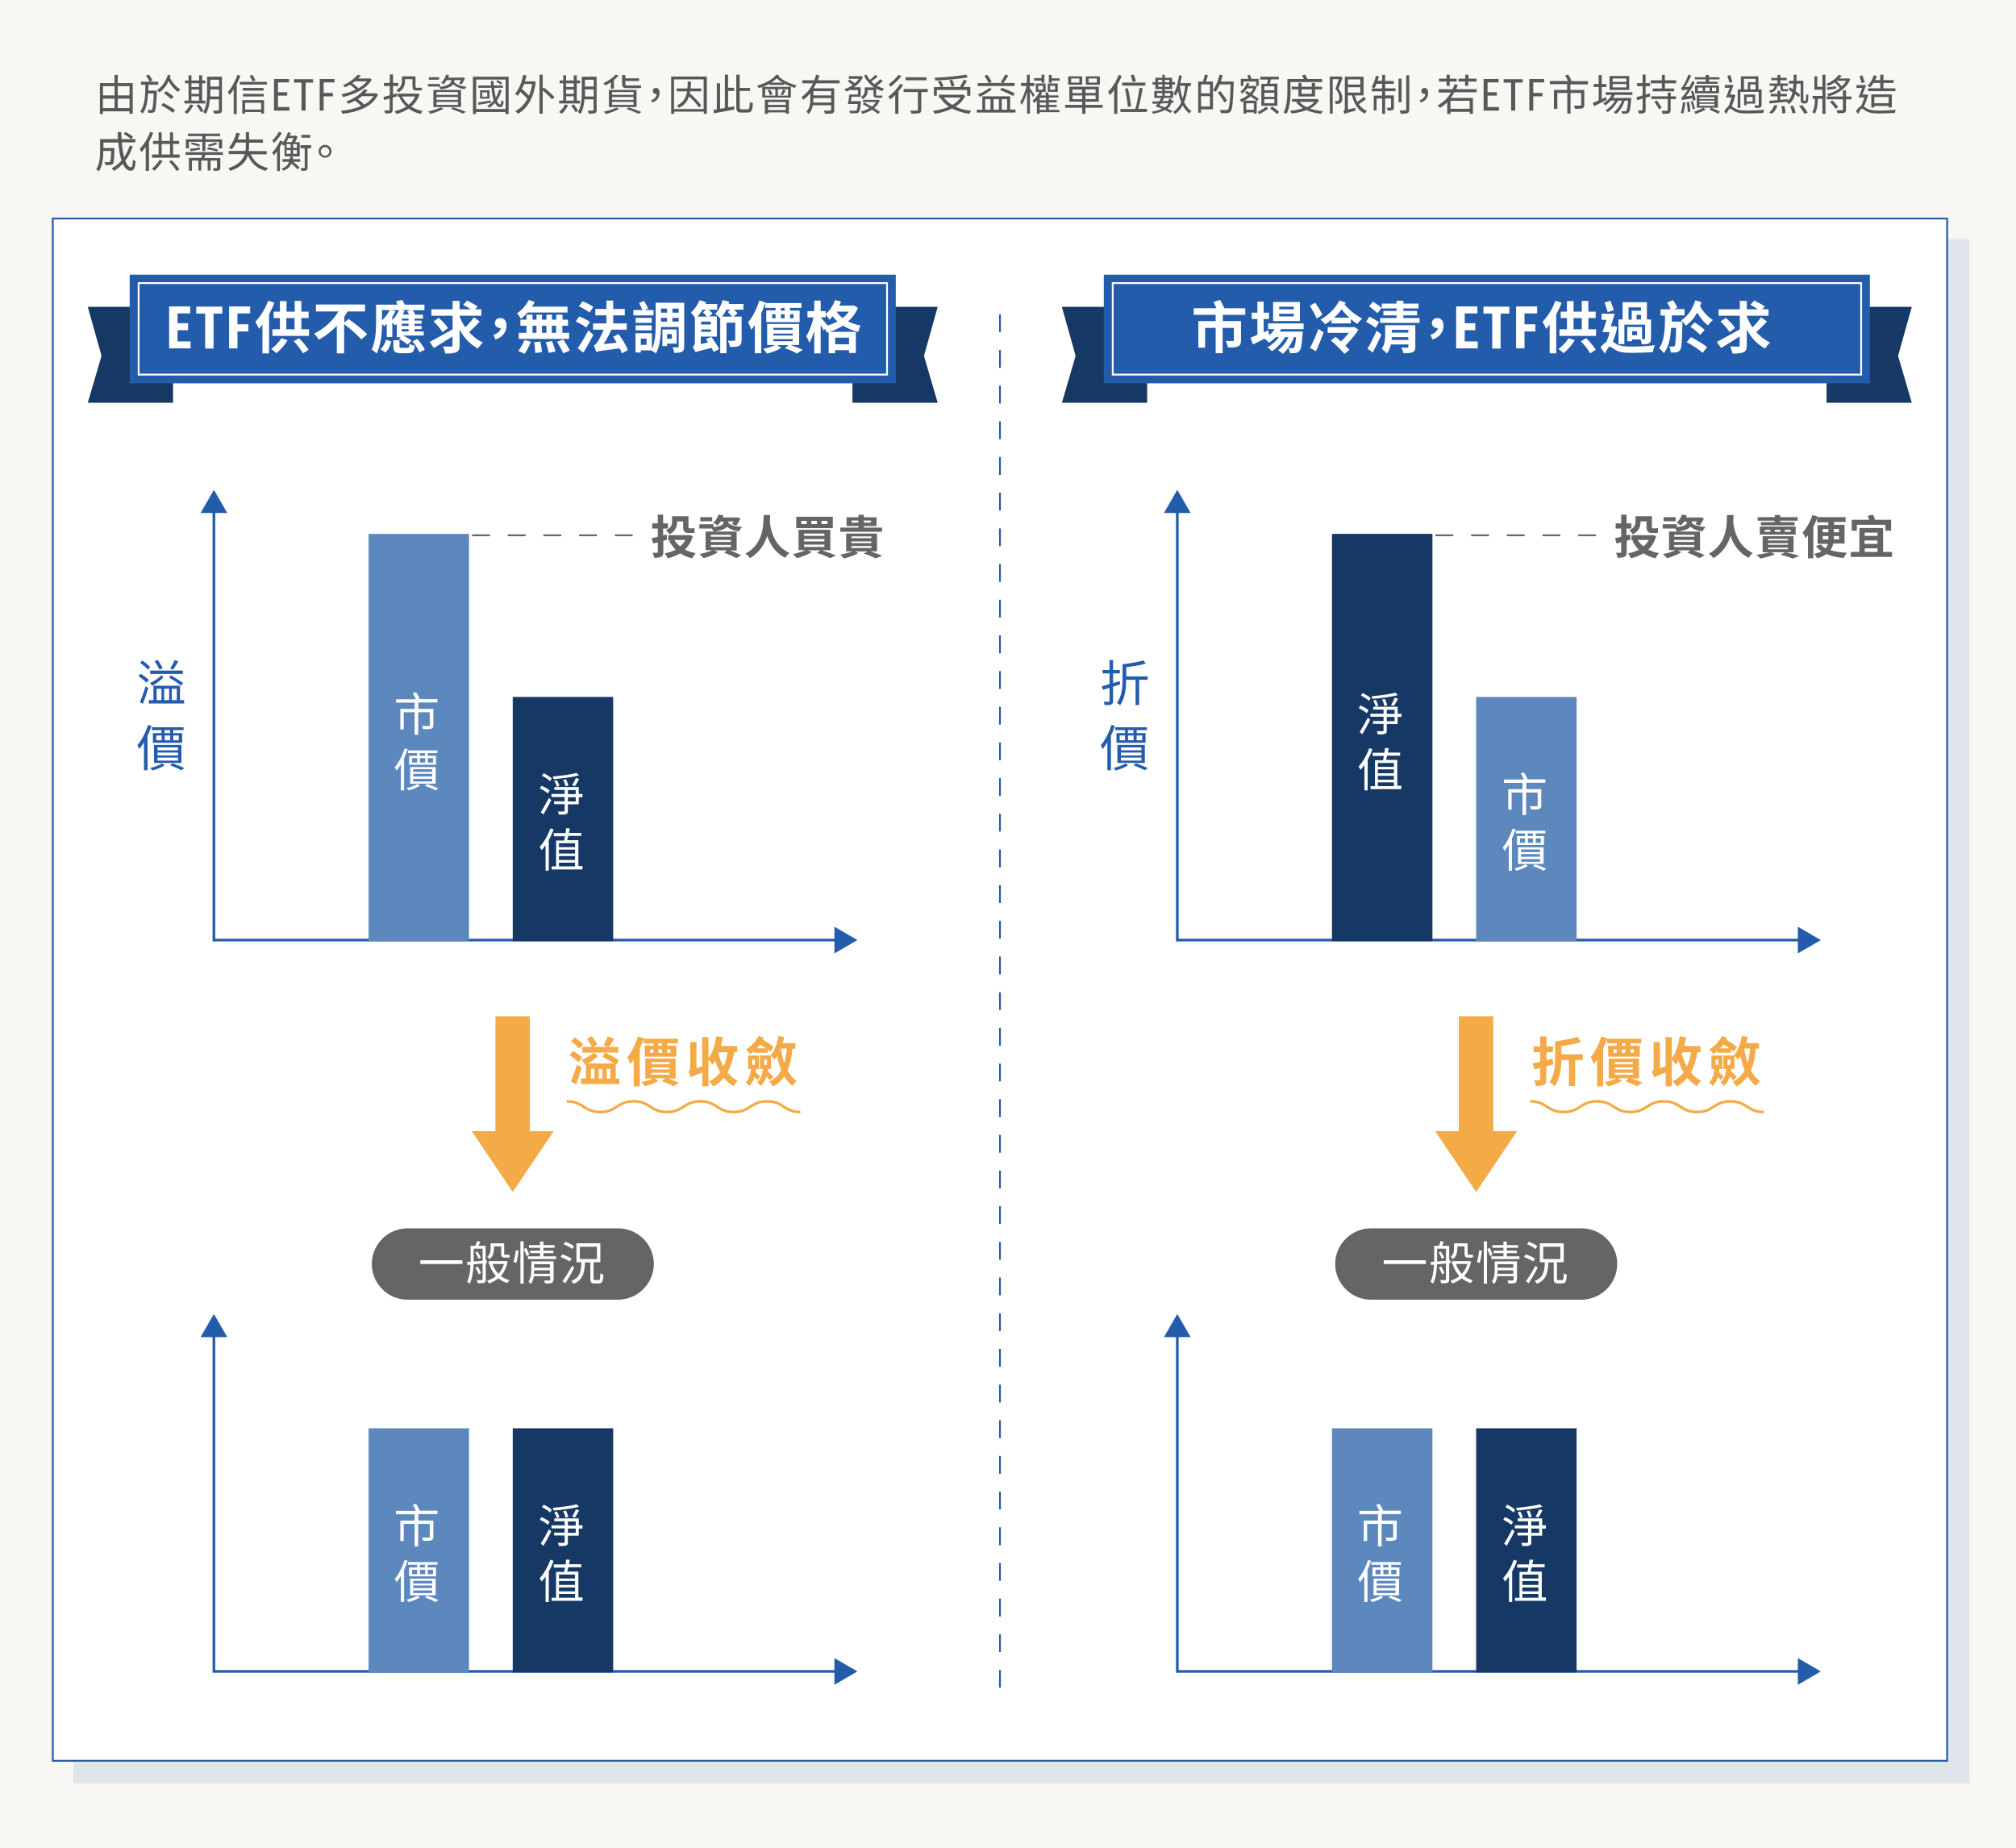 <?xml version="1.0" encoding="utf-8"?>
<!-- Generator: Adobe Illustrator 23.0.6, SVG Export Plug-In . SVG Version: 6.00 Build 0)  -->
<svg version="1.1" xmlns="http://www.w3.org/2000/svg" xmlns:xlink="http://www.w3.org/1999/xlink" x="0px" y="0px"
	 viewBox="0 0 1130 1035.9" style="enable-background:new 0 0 1130 1035.9;" xml:space="preserve">
<style type="text/css">
	.st0{fill:#F8F7F4;}
	.st1{opacity:0.1;}
	.st2{fill:#004098;}
	.st3{fill:none;stroke:#004098;stroke-width:1.103;stroke-miterlimit:10;}
	.st4{fill:#FFFFFF;}
	.st5{fill:none;stroke:#245CAC;stroke-width:1.103;stroke-miterlimit:10;}
	.st6{opacity:6.000000e-02;fill:#F3AA47;}
	.st7{fill:#245CAC;}
	.st8{fill:#004098;stroke:#004098;stroke-miterlimit:10;}
	.st9{fill:#FFFFFF;stroke:#245CAC;stroke-miterlimit:10;}
	.st10{fill:#595757;}
	.st11{fill:#004098;stroke:#004098;stroke-width:1.028;stroke-miterlimit:10;}
	.st12{fill:#FFFFFF;stroke:#245CAC;stroke-width:1.028;stroke-miterlimit:10;}
	.st13{fill:none;stroke:#004098;stroke-miterlimit:10;}
	.st14{fill:none;stroke:#245CAC;stroke-miterlimit:10;}
	.st15{fill:none;stroke:#245CAC;stroke-miterlimit:10;stroke-dasharray:9.638,9.638;}
	.st16{fill:none;stroke:#245CAC;stroke-miterlimit:10;stroke-dasharray:10.143,10.143;}
	.st17{fill:none;stroke:#245CAC;stroke-miterlimit:10;stroke-dasharray:9.479,9.479;}
	.st18{fill:none;stroke:#245CAC;stroke-miterlimit:10;stroke-dasharray:9.995,9.995;}
	.st19{fill:#F3AA47;}
	.st20{clip-path:url(#SVGID_2_);}
	.st21{fill:#5C88BD;}
	.st22{fill:#BED8EF;}
	.st23{opacity:0.63;fill:#FFFFFF;}
	.st24{fill:#727171;}
	.st25{clip-path:url(#SVGID_4_);}
	.st26{fill:#153864;}
	.st27{fill:none;stroke:#FFFFFF;stroke-miterlimit:10;}
	.st28{fill:none;stroke:#245CAC;stroke-miterlimit:10;stroke-dasharray:8.605,8.605;}
	.st29{fill:none;stroke:#245CAC;stroke-miterlimit:10;stroke-dasharray:8.527,8.527;}
	.st30{fill:none;stroke:#245CAC;stroke-width:1.5;stroke-miterlimit:10;}
	.st31{fill:#E0F0F9;}
	.st32{fill:#F7F8F8;}
	.st33{fill:none;stroke:#245CAC;stroke-miterlimit:10;stroke-dasharray:10;}
	.st34{fill:#F8F7F4;stroke:#F3AA47;stroke-width:1.5;stroke-miterlimit:10;}
	.st35{fill:#FFFFFF;stroke:#F3AA47;stroke-width:1.5;stroke-miterlimit:10;}
	.st36{fill:url(#SVGID_5_);}
	.st37{fill:url(#SVGID_6_);}
	.st38{fill:#898989;}
	.st39{fill:#FABE00;}
	.st40{fill:#FFFFFF;stroke:#FABE00;stroke-width:0.638;stroke-miterlimit:10;}
	.st41{fill:url(#SVGID_7_);}
	.st42{fill:none;stroke:#245CAC;stroke-width:1.5;stroke-miterlimit:8;}
	.st43{fill:none;stroke:#245CAC;stroke-width:3;stroke-linecap:round;stroke-linejoin:round;stroke-miterlimit:10;}
	.st44{fill:none;stroke:#595757;stroke-miterlimit:10;}
	.st45{fill:none;stroke:#FF7E67;stroke-width:2;stroke-miterlimit:10;}
	.st46{fill:#79A2D2;}
	.st47{fill:none;stroke:#245BA6;stroke-miterlimit:10;stroke-dasharray:10;}
	.st48{fill:none;stroke:#245BA6;stroke-width:1.5;stroke-miterlimit:10;}
	.st49{fill:#FFFFFF;stroke:#F3AA47;stroke-width:0.638;stroke-miterlimit:10;}
	.st50{fill:#E5E5E5;}
	.st51{fill:none;stroke:#245CAC;stroke-width:1.119;stroke-miterlimit:10;}
	.st52{fill:none;stroke:#245CAC;stroke-width:1.131;stroke-miterlimit:10;stroke-dasharray:11.307;}
	.st53{opacity:0.6;}
	.st54{fill:none;stroke:#FFFFFF;stroke-width:0.989;stroke-miterlimit:10;}
	.st55{opacity:0.65;fill:#FFFFFF;}
	.st56{fill:#F7F8F8;stroke:#245CAC;stroke-width:2;stroke-miterlimit:10;}
	.st57{opacity:0.6;fill:none;stroke:#245CAC;stroke-miterlimit:10;stroke-dasharray:10;}
	.st58{fill:none;stroke:#BED8EF;stroke-width:4;stroke-miterlimit:10;}
	.st59{fill:url(#SVGID_8_);}
	.st60{fill:#666464;}
	.st61{fill:url(#SVGID_9_);}
	.st62{fill:#F7F8F8;stroke:#245CAC;stroke-miterlimit:10;}
	.st63{fill:none;stroke:#245CAC;stroke-width:2;stroke-miterlimit:10;stroke-dasharray:10;}
	.st64{fill:none;stroke:#F3AA47;stroke-width:1.5;stroke-miterlimit:10;}
	.st65{fill:none;stroke:#245BA6;stroke-width:2;stroke-miterlimit:10;stroke-dasharray:10;}
	.st66{fill:none;stroke:#245BA6;stroke-width:0.75;stroke-miterlimit:10;stroke-dasharray:10;}
	.st67{fill:#EF9C37;}
	.st68{fill:none;stroke:#FFFFFF;stroke-width:1.131;stroke-miterlimit:10;stroke-dasharray:11.307;}
	.st69{fill:none;stroke:#5C88BD;stroke-miterlimit:10;}
	.st70{fill:#FCD9D9;}
	.st71{fill:#E9F4BD;}
	.st72{fill:#F9DFA5;}
	.st73{fill:#FFE6D2;}
	.st74{fill:#80B24F;}
	.st75{fill:none;stroke:#F3AA47;stroke-width:2;stroke-miterlimit:10;stroke-dasharray:10;}
	.st76{fill:none;stroke:#FFFFFF;stroke-miterlimit:10;stroke-dasharray:11.307;}
	.st77{opacity:0.5;fill:#FFFFFF;}
	.st78{fill:none;stroke:#FFFFFF;stroke-width:8;stroke-linecap:round;stroke-linejoin:round;stroke-miterlimit:10;}
	.st79{fill:#7F7F7F;}
	.st80{fill:none;stroke:#F3AA47;stroke-width:3;stroke-linecap:round;stroke-linejoin:round;stroke-miterlimit:10;}
	.st81{opacity:0.5;}
	.st82{fill:none;stroke:#FFFFFF;stroke-width:1.5;stroke-miterlimit:10;}
	.st83{fill:#E9FBFF;stroke:#5C88BD;stroke-width:2;stroke-miterlimit:10;}
	.st84{fill:#F7F8F8;stroke:#666464;stroke-width:2;stroke-miterlimit:10;}
	.st85{fill:#D6DFE8;stroke:#153864;stroke-width:2;stroke-miterlimit:10;}
	.st86{fill:#FFFFFF;stroke:#153864;stroke-width:2;stroke-miterlimit:10;}
	.st87{fill:none;stroke:#153864;stroke-width:8;stroke-linecap:round;stroke-linejoin:round;stroke-miterlimit:10;}
	.st88{fill:#FFFFFF;stroke:#666464;stroke-width:2;stroke-miterlimit:10;}
	.st89{opacity:0.5;fill:none;stroke:#666464;stroke-miterlimit:10;}
	.st90{fill:#245CAC;stroke:#245CAC;stroke-width:2;stroke-miterlimit:10;}
	.st91{fill:#5C88BD;stroke:#5C88BD;stroke-width:2;stroke-miterlimit:10;}
	.st92{fill:#F7F8F8;stroke:#5C88BD;stroke-width:2;stroke-miterlimit:10;}
	.st93{fill:#FFFFFF;stroke:#F3AA47;stroke-width:2;stroke-miterlimit:10;}
	.st94{fill:none;stroke:#5C88BD;stroke-width:1.5;stroke-miterlimit:10;}
	.st95{fill:#FFFFFF;stroke:#245CAC;stroke-width:2;stroke-miterlimit:10;}
	.st96{fill:none;stroke:#245CAC;stroke-width:6;stroke-linecap:round;stroke-linejoin:round;stroke-miterlimit:10;}
	.st97{fill:none;stroke:#666464;stroke-miterlimit:10;}
	.st98{fill:#999999;}
	.st99{fill:none;stroke:#153864;stroke-miterlimit:10;}
	.st100{fill:url(#SVGID_10_);}
	.st101{fill:#005BAB;}
	.st102{fill:#9B9B9B;}
	.st103{opacity:0.6;fill:none;stroke:#FFFFFF;stroke-miterlimit:10;}
	.st104{opacity:0.3;fill:none;stroke:#153864;stroke-width:3;stroke-miterlimit:10;stroke-dasharray:10;}
	.st105{fill:#004098;stroke:#004098;stroke-width:1.043;stroke-miterlimit:10;}
	.st106{fill:#FFFFFF;stroke:#245CAC;stroke-width:1.043;stroke-miterlimit:10;}
	.st107{fill:none;stroke:#666464;stroke-width:1.5;stroke-miterlimit:10;}
	.st108{fill:none;stroke:#666464;stroke-miterlimit:10;stroke-dasharray:10;}
	.st109{opacity:0.4;}
	.st110{fill:none;stroke:#5C88BD;stroke-width:1.119;stroke-miterlimit:10;}
	.st111{fill:none;stroke:#5C88BD;stroke-width:1.131;stroke-miterlimit:10;stroke-dasharray:11.307;}
	.st112{fill:none;stroke:#245CAC;stroke-width:2;stroke-linecap:round;stroke-linejoin:round;stroke-miterlimit:10;}
	.st113{fill:#004098;stroke:#004098;stroke-width:0.884;stroke-miterlimit:10;}
	.st114{fill:#FFFFFF;stroke:#245CAC;stroke-width:0.884;stroke-miterlimit:10;}
	.st115{fill:none;stroke:#CFE9F9;stroke-width:3;stroke-miterlimit:10;}
	.st116{fill:none;stroke:#DCDDDD;stroke-width:3;stroke-miterlimit:10;}
	.st117{fill:#CFE9F9;}
	.st118{fill:#DCDDDD;}
	.st119{fill:#004098;stroke:#004098;stroke-width:0.715;stroke-miterlimit:10;}
	.st120{fill:#FFFFFF;stroke:#245CAC;stroke-width:0.715;stroke-miterlimit:10;}
	.st121{fill:#004098;stroke:#004098;stroke-width:0.985;stroke-miterlimit:10;}
	.st122{fill:#FFFFFF;stroke:#245CAC;stroke-width:0.985;stroke-miterlimit:10;}
	.st123{fill:none;stroke:#FFFFFF;stroke-width:1.022;stroke-miterlimit:10;}
	.st124{fill:none;stroke:#F3AA47;stroke-width:2.994;stroke-miterlimit:10;stroke-dasharray:9.979;}
	.st125{fill:none;stroke:#666464;stroke-width:2;stroke-linecap:round;stroke-linejoin:round;stroke-miterlimit:10;}
	.st126{fill:#F7F8F8;stroke:#153864;stroke-width:2;stroke-miterlimit:10;}
	
		.st127{fill:none;stroke:#666464;stroke-width:2;stroke-linecap:round;stroke-linejoin:round;stroke-miterlimit:10;stroke-dasharray:10;}
	
		.st128{fill:none;stroke:#666464;stroke-width:1.854;stroke-linecap:round;stroke-linejoin:round;stroke-miterlimit:10;stroke-dasharray:9.268;}
	.st129{fill:none;stroke:#153864;stroke-width:1.5;stroke-miterlimit:10;}
	
		.st130{fill:none;stroke:#666464;stroke-width:1.792;stroke-linecap:round;stroke-linejoin:round;stroke-miterlimit:10;stroke-dasharray:8.962;}
	.st131{opacity:0.6;fill:none;stroke:#245CAC;stroke-miterlimit:10;}
	.st132{opacity:0.6;fill:none;stroke:#666464;stroke-miterlimit:10;}
	.st133{fill:#919191;}
	.st134{fill:#C9CACA;}
	.st135{opacity:0.7;}
	.st136{fill:none;stroke:#F3AA47;stroke-width:2;stroke-miterlimit:10;}
	.st137{fill:#939393;}
	.st138{fill:#B82901;}
	.st139{fill:none;stroke:#245CAC;stroke-width:4;stroke-miterlimit:10;}
	.st140{fill:none;stroke:#245CAC;stroke-width:3;stroke-miterlimit:10;}
</style>
<g id="底">
	<rect x="-1.8" y="-8.8" class="st0" width="1133.8" height="1048.8"/>
</g>
<g id="Art">
	<g>
		<g class="st1">
			<rect x="41.6" y="134.5" class="st11" width="1061.8" height="864.6"/>
		</g>
		<g>
			<g>
				<rect x="29.6" y="122.5" class="st12" width="1061.8" height="864.6"/>
			</g>
		</g>
	</g>
	<g>
		<g>
			<path class="st10" d="M74.4,46.6v17.2h-1.8v-1.4H57.7v1.5H56V46.6h8.2v-4.6H66v4.6H74.4z M57.7,48.3v5.2h6.5v-5.2H57.7z
				 M57.7,60.6h6.5v-5.3h-6.5V60.6z M66,48.3v5.2h6.6v-5.2H66z M72.6,60.6v-5.3H66v5.3H72.6z"/>
			<path class="st10" d="M87.9,50.8c0,0,0,0.6,0,0.8c-0.3,7.5-0.6,10.1-1.2,10.9c-0.4,0.5-0.8,0.7-1.4,0.7c-0.5,0.1-1.3,0.1-2.2,0
				c0-0.5-0.2-1.2-0.4-1.6c0.8,0.1,1.5,0.1,1.8,0.1c0.3,0,0.5,0,0.7-0.3c0.4-0.5,0.7-2.8,1-9H83c-0.3,4.8-1,8.7-3.1,11.3
				c-0.3-0.4-0.9-1-1.3-1.3c2.6-3.1,2.8-8.4,2.9-14.9H79v-1.7h9.7v1.7h-5.5c0,1.1,0,2.3-0.1,3.3H87.9z M83.8,45.8
				c-0.3-0.9-1.2-2.4-2-3.4l1.6-0.6c0.8,1,1.7,2.4,2.1,3.3L83.8,45.8z M95.6,42.3c-0.1,0.5-0.3,0.9-0.4,1.3c1.3,2.5,3.6,5.3,5.9,6.5
				c-0.4,0.3-1,1-1.3,1.5c-1.9-1.3-4-3.7-5.3-6.2c-1.2,2.7-3,4.9-5.2,6.4c-0.3-0.4-0.8-1-1.2-1.4c2.8-1.7,4.9-4.9,6-8.5L95.6,42.3z
				 M91.5,57.7c2.2,1.1,5.1,2.8,6.6,4l-1.2,1.6c-1.4-1.3-4.2-3.1-6.5-4.2L91.5,57.7z M96,55.6c-0.9-0.9-2.7-2.3-4.1-3.3l1.2-1.2
				c1.4,0.9,3.3,2.2,4.2,3.1L96,55.6z"/>
			<path class="st10" d="M115.1,58h-11.7v-1.6h2.3v-9.7h-2v-1.6h2v-2.9h1.6v2.9h4.3v-2.9h1.7v2.9h1.8v1.6h-1.8v9.7h1.8V58z
				 M108.4,59c-0.9,1.8-2.2,3.7-3.6,4.8c-0.3-0.3-1-0.8-1.4-1c1.3-1.1,2.6-2.7,3.3-4.3L108.4,59z M107.3,46.7v2.1h4.3v-2.1H107.3z
				 M107.3,52.6h4.3v-2.4h-4.3V52.6z M107.3,56.4h4.3V54h-4.3V56.4z M111.5,58.5c1,1.1,2.1,2.6,2.5,3.6l-1.4,0.8
				c-0.4-1-1.5-2.5-2.5-3.6L111.5,58.5z M124.5,61.5c0,1.1-0.3,1.6-0.9,1.9c-0.7,0.3-1.8,0.3-3.6,0.3c-0.1-0.5-0.3-1.3-0.6-1.7
				c1.3,0,2.5,0,2.8,0c0.4,0,0.5-0.1,0.5-0.5v-5.8h-5.1c-0.2,2.9-0.8,5.9-2.3,8.2c-0.3-0.3-1-0.9-1.4-1.1c2-3.2,2.2-7.7,2.2-11.1
				v-8.7h8.3V61.5z M122.8,54.1v-4h-4.9v1.6c0,0.7,0,1.6,0,2.4H122.8z M117.9,44.7v3.8h4.9v-3.8H117.9z"/>
			<path class="st10" d="M134.7,42.5c-0.6,1.6-1.2,3.2-2,4.7v16.7h-1.7V50.1c-0.7,1.2-1.5,2.2-2.3,3.1c-0.2-0.4-0.7-1.2-1-1.7
				c2.2-2.3,4.1-5.9,5.4-9.5L134.7,42.5z M149.6,45.9v1.5h-15.2v-1.5H149.6z M135.8,56.1H148v7.6h-1.6v-0.9h-9v0.9h-1.6V56.1z
				 M147.7,50.8h-11.6v-1.5h11.6V50.8z M136.2,52.6h11.6v1.5h-11.6V52.6z M137.4,57.6v3.8h9v-3.8H137.4z M141.6,45.7
				c-0.3-0.8-1.1-2.2-1.7-3.2l1.5-0.6c0.7,1,1.4,2.3,1.8,3.1L141.6,45.7z"/>
			<path class="st10" d="M153.6,44.3h8.4v1.9h-6.2v5.5h5.2v1.9h-5.2v6.4h6.4V62h-8.6V44.3z"/>
			<path class="st10" d="M169,46.3h-4.2v-1.9h10.7v1.9h-4.2V62H169V46.3z"/>
			<path class="st10" d="M179.2,44.3h8.3v1.9h-6.1v5.9h5.2v1.9h-5.2V62h-2.2V44.3z"/>
			<path class="st10" d="M211.9,53c-3.3,7.1-11.5,9.8-20,10.8c-0.1-0.5-0.4-1.3-0.7-1.7c4-0.4,7.9-1.2,11.2-2.7
				c-0.8-0.9-2.1-2-3.4-3c-1.2,0.6-2.4,1.2-3.8,1.8c-0.2-0.4-0.7-1-1.1-1.3c4.8-1.8,8.3-4.4,10-6.8l2,0.4c-0.5,0.6-1,1.2-1.6,1.8
				h5.8l0.4-0.1L211.9,53z M208.4,44.6c-3,5.3-10,8.5-16.2,9.8c-0.1-0.5-0.5-1.2-0.8-1.6c2.7-0.5,5.5-1.3,8-2.6
				c-0.8-0.8-2-1.9-3.2-2.7c-0.9,0.5-1.8,1-2.8,1.5c-0.3-0.4-0.8-1-1.2-1.2c3.8-1.6,6.7-3.9,8.2-5.9l1.9,0.4c-0.5,0.6-1,1.1-1.6,1.7
				h6.2l0.3-0.1L208.4,44.6z M198.9,45.6c-0.4,0.4-0.9,0.7-1.4,1.1c1.2,0.8,2.6,1.9,3.4,2.8c1.9-1.1,3.6-2.4,4.8-3.9H198.9z
				 M202.8,54c-0.7,0.6-1.4,1.1-2.2,1.6c1.3,0.9,2.7,2.1,3.6,3c2.2-1.2,3.9-2.7,5.2-4.7H202.8z"/>
			<path class="st10" d="M220.1,54.8v6.7c0,1-0.3,1.5-0.9,1.8c-0.6,0.3-1.6,0.3-3.2,0.3c-0.1-0.5-0.3-1.2-0.6-1.7c1.2,0,2.2,0,2.5,0
				c0.3,0,0.5-0.1,0.5-0.5v-6.2l-3,0.9l-0.5-1.7c1-0.2,2.2-0.6,3.6-1v-5.2h-3.3v-1.7h3.3v-4.8h1.8v4.8h3v1.7h-3v4.7l2.2-0.6l0.2,1.6
				L220.1,54.8z M235.2,52.9c-1,2.9-2.6,5.1-4.7,6.9c1.8,1.1,4,2,6.4,2.5c-0.4,0.4-0.9,1.1-1.1,1.6c-2.6-0.6-4.8-1.6-6.7-3
				c-2.1,1.4-4.5,2.4-7,3c-0.2-0.5-0.6-1.2-0.9-1.6c2.3-0.5,4.5-1.3,6.5-2.5c-1.6-1.5-3-3.4-3.9-5.5l0.2-0.1H223v-1.7h10.7l0.3-0.1
				L235.2,52.9z M227,45.4c0,2.1-0.6,4.7-3.6,6.4c-0.2-0.4-0.8-1-1.2-1.3c2.6-1.5,3.1-3.4,3.1-5.1v-2.6h7.6v5.5
				c0,0.7,0.1,0.9,0.5,0.9h1.8c0.4,0,0.9,0,1.2-0.1c0,0.5,0.1,1.1,0.1,1.5c-0.3,0.1-0.8,0.1-1.3,0.1h-2c-1.7,0-2-0.7-2-2.5v-3.8H227
				V45.4z M225.4,54.1c0.8,1.8,2.1,3.3,3.6,4.6c1.6-1.2,2.9-2.8,3.7-4.6H225.4z"/>
			<path class="st10" d="M246.7,48.5h-6.9v-1.4h6.9V48.5z M248.6,60.9c-1.9,1.2-4.9,2.3-7.3,2.9c-0.3-0.4-0.9-1-1.3-1.3
				c2.4-0.5,5.3-1.4,7-2.3L248.6,60.9z M246.1,44.7h-5.7v-1.4h5.7V44.7z M242.9,50.4h15.5V60h-15.5V50.4z M244.7,53.2h12v-1.6h-12
				V53.2z M244.7,56h12v-1.6h-12V56z M244.7,58.8h12v-1.7h-12V58.8z M250.4,44.9c-0.5,0.9-1.2,1.8-1.8,2.4c-0.3-0.3-1-0.7-1.3-0.9
				c1.2-1.1,2.2-2.8,2.8-4.6l1.6,0.4c-0.1,0.5-0.3,0.9-0.5,1.3h8l0.3-0.1l1.2,0.4c-0.6,1.2-1.4,2.6-2,3.5l-1.4-0.5
				c0.4-0.5,0.8-1.2,1.1-1.9h-3.8v0.3c0,0.2,0,0.5-0.1,0.8c1.3,1.4,3.9,2.4,7,2.6c-0.3,0.3-0.8,1-1,1.4c-2.7-0.4-5-1.3-6.5-2.8
				c-0.8,1.2-2.7,2.3-6.9,2.9c-0.2-0.4-0.6-1-1-1.3c6.2-0.8,6.8-2.5,6.8-3.7v-0.2H250.4z M254,60.1c2.6,0.8,5.4,1.8,7.1,2.6l-1.6,1
				c-1.5-0.8-4.1-1.8-6.7-2.7L254,60.1z"/>
			<path class="st10" d="M285.1,43v20.9h-1.8v-1.1h-16.5v1.1h-1.7V43H285.1z M283.4,61.2V44.6h-16.5v16.5H283.4z M275.2,57.5
				c-2.5,0.5-5,1-7,1.3l-0.2-1.3c1.8-0.3,4.5-0.8,7.2-1.2L275.2,57.5z M281.2,50.5c-0.6,2.3-1.5,4.2-2.7,5.9
				c0.5,1.3,1.2,2.1,1.9,2.2c0.3,0.1,0.6-0.9,0.7-2.5c0.3,0.3,0.8,0.6,1.2,0.8c-0.3,2.6-1.1,3.6-2.4,3.1c-1.1-0.2-1.8-1.1-2.5-2.3
				c-0.9,1.1-2,2-3.2,2.8c-0.2-0.3-0.7-0.9-1.1-1.1c1.4-0.8,2.6-1.9,3.6-3.1c-0.6-1.9-1-4.4-1.3-7.1h-7.3v-1.3h7.2
				c-0.1-0.8-0.1-1.7-0.2-2.5h1.5c0,0.9,0.1,1.7,0.1,2.5h5.2v1.3H277c0.2,2.1,0.5,4,0.9,5.5c0.8-1.3,1.4-2.8,1.8-4.4L281.2,50.5z
				 M274.4,50.6v4.7h-5.3v-4.7H274.4z M273.1,51.8h-2.8v2.4h2.8V51.8z M280.7,47.5c-0.5-0.5-1.6-1.3-2.6-1.7l0.8-0.9
				c0.9,0.4,2,1.1,2.6,1.6L280.7,47.5z"/>
			<path class="st10" d="M299.1,45.5l1.2,0.4c-1.2,9.4-4.9,15-10,17.9c-0.3-0.5-1-1.2-1.5-1.5c2.8-1.4,5.1-3.7,6.8-6.8
				c-0.9-1.2-2.5-2.7-3.9-4c-0.5,0.8-1,1.6-1.5,2.2c-0.3-0.3-1.1-0.9-1.5-1.1c2.2-2.5,3.7-6.4,4.6-10.6l1.8,0.3
				c-0.3,1.2-0.5,2.3-0.9,3.3h4.5L299.1,45.5z M293.7,47.2c-0.3,1-0.7,1.9-1.2,2.7c1.3,1.1,2.9,2.5,4,3.7c0.8-1.9,1.4-4,1.8-6.5
				H293.7z M304.9,49.1c2.1,1.6,4.7,3.9,5.9,5.4l-1.4,1.2c-1.1-1.4-3.3-3.4-5.2-5v13h-1.8V41.9h1.8v7.7L304.9,49.1z"/>
			<path class="st10" d="M325.1,58h-11.7v-1.6h2.3v-9.7h-2v-1.6h2v-2.9h1.6v2.9h4.3v-2.9h1.7v2.9h1.8v1.6h-1.8v9.7h1.8V58z
				 M318.4,59c-0.9,1.8-2.2,3.7-3.6,4.8c-0.3-0.3-1-0.8-1.4-1c1.3-1.1,2.6-2.7,3.3-4.3L318.4,59z M317.3,46.7v2.1h4.3v-2.1H317.3z
				 M317.3,52.6h4.3v-2.4h-4.3V52.6z M317.3,56.4h4.3V54h-4.3V56.4z M321.5,58.5c1,1.1,2.1,2.6,2.5,3.6l-1.4,0.8
				c-0.4-1-1.5-2.5-2.5-3.6L321.5,58.5z M334.5,61.5c0,1.1-0.3,1.6-0.9,1.9c-0.7,0.3-1.8,0.3-3.6,0.3c-0.1-0.5-0.3-1.3-0.6-1.7
				c1.3,0,2.5,0,2.8,0c0.4,0,0.5-0.1,0.5-0.5v-5.8h-5.1c-0.2,2.9-0.8,5.9-2.3,8.2c-0.3-0.3-1-0.9-1.4-1.1c2-3.2,2.2-7.7,2.2-11.1
				v-8.7h8.3V61.5z M332.8,54.1v-4h-4.9v1.6c0,0.7,0,1.6,0,2.4H332.8z M327.9,44.7v3.8h4.9v-3.8H327.9z"/>
			<path class="st10" d="M342.4,46.1c-1,0.7-2.1,1.3-3,1.8c-0.3-0.3-0.9-1-1.3-1.2c2.6-1.2,5.4-3,7-4.9l1.6,0.6
				c-0.7,0.8-1.6,1.7-2.6,2.4v4.9h-1.7V46.1z M347,61c-1.9,1.2-5,2.3-7.3,2.9c-0.3-0.4-0.9-1-1.3-1.3c2.4-0.5,5.3-1.4,7.1-2.3
				L347,61z M341.3,50.4h15.5V60h-15.5V50.4z M343.1,53.2h12v-1.6h-12V53.2z M343.1,56h12v-1.6h-12V56z M343.1,58.8h12v-1.7h-12
				V58.8z M351.4,49.4c-2.2,0-2.7-0.7-2.7-2.6v-4.8h1.8v1.9h7.7v1.5h-7.7v1.4c0,0.8,0.2,1.1,1,1.1h5.3c0.7,0,1.8,0,2.4-0.1
				c0,0.5,0.1,1.1,0.2,1.5c-0.5,0.1-1.5,0.1-2.4,0.1H351.4z M352.4,60.2c2.6,0.8,5.4,1.8,7.1,2.6l-1.6,1c-1.5-0.8-4.1-1.8-6.7-2.7
				L352.4,60.2z"/>
			<path class="st10" d="M365.1,56.2c1.8-0.8,2.9-1.9,3-3.5c-0.1,0-0.3,0-0.4,0c-1,0-1.8-0.6-1.8-1.7s0.8-1.7,1.8-1.7
				c1.3,0,2,1.1,2,2.8c0,2.6-1.6,4.6-4.2,5.4L365.1,56.2z"/>
			<path class="st10" d="M396.2,42.9v20.9h-1.7v-1.2h-16.6v1.2h-1.7V42.9H396.2z M394.4,61.1V44.5h-16.6v16.6H394.4z M386.8,51.1
				c-0.1,0.4-0.1,0.8-0.2,1.2c2.5,2.1,5.1,4.9,6.5,6.8l-1.3,1.1c-1.2-1.7-3.4-4.2-5.6-6.2c-0.9,2.8-2.5,5-5.7,6.5
				c-0.2-0.4-0.7-1.1-1.1-1.4c3.7-1.6,5.2-4.4,5.7-7.9h-5.8v-1.6h6c0.1-1.2,0.2-2.5,0.2-3.9h1.8c0,1.4-0.1,2.7-0.2,3.9h6v1.6H386.8z
				"/>
			<path class="st10" d="M411.5,59.6l0.1,1.8c-4.1,0.8-8.4,1.6-11.4,2.1l-0.3-1.9c0.6-0.1,1.2-0.2,1.9-0.3V46.7h1.8V61l2.7-0.5V41.9
				h1.8v7.3h3.4V51h-3.4v9.2L411.5,59.6z M419,61.3c1,0,1.2-0.9,1.3-4.2c0.5,0.3,1.2,0.7,1.7,0.8c-0.2,3.8-0.7,5.2-2.9,5.2h-3.6
				c-2.2,0-2.8-0.7-2.8-3.3V41.9h1.9v7.4h5.8V51h-5.8v8.8c0,1.2,0.2,1.5,1.2,1.5H419z"/>
			<path class="st10" d="M436.8,42.4c-0.1,0.1-0.2,0.3-0.3,0.5c2.2,2.2,6.4,4.1,10.1,5c-0.4,0.3-0.9,0.9-1.1,1.4
				c-1.9-0.6-4-1.4-5.9-2.4v0.7h-8.3v-0.6c-1.8,1-3.9,1.8-5.9,2.4c-0.2-0.3-0.7-1-1-1.4c4.3-1.2,8.6-3.3,10.8-6.2L436.8,42.4z
				 M427.3,48.7h16v6h-16V48.7z M428.7,55.9h13.5v7.8h-1.8V63h-9.9v0.8h-1.8V55.9z M428.9,53.6h5.7V50h-5.7V53.6z M431.6,50.2
				c0.6,0.8,1.2,1.9,1.4,2.7l-1.4,0.5c-0.2-0.8-0.7-1.9-1.3-2.8L431.6,50.2z M430.5,57.2v1.6h9.9v-1.6H430.5z M440.4,61.7v-1.6h-9.9
				v1.6H440.4z M438.6,46.3c-1.2-0.7-2.3-1.5-3.2-2.4c-0.9,0.9-2,1.7-3.1,2.4H438.6z M441.8,50H436v3.6h5.7V50z M437.6,53
				c0.4-0.8,1.1-2.1,1.3-2.9l1.5,0.5c-0.5,1-1.1,2.1-1.6,2.8L437.6,53z"/>
			<path class="st10" d="M457.5,46.7c-0.5,0.9-0.9,1.9-1.5,2.8h11.6v12.1c0,1.1-0.2,1.6-1,1.9c-0.8,0.3-2.1,0.3-4.2,0.3
				c-0.1-0.5-0.3-1.2-0.6-1.8c1.6,0.1,3,0,3.5,0c0.4,0,0.6-0.1,0.6-0.5v-2.5h-10.3c-0.3,1.8-1,3.6-2.4,4.9c-0.2-0.4-0.9-1.1-1.2-1.4
				c2-1.9,2.2-4.6,2.2-6.8v-3.5c-1.1,1.4-2.4,2.6-3.9,3.7c-0.2-0.4-0.8-1-1.1-1.4c2.8-1.9,5-4.7,6.5-7.8h-6V45h6.7
				c0.4-1,0.8-2.1,1.1-3.1l1.8,0.4c-0.3,0.9-0.6,1.8-0.9,2.7h12.2v1.7H457.5z M465.9,57.5V55h-10v0.7c0,0.6,0,1.2-0.1,1.8H465.9z
				 M465.9,51.1h-10v2.4h10V51.1z"/>
			<path class="st10" d="M482.6,56.9c0,0,0,0.5-0.1,0.7c-0.3,3.3-0.6,4.8-1.2,5.3c-0.4,0.4-0.9,0.6-1.6,0.6c-0.6,0-1.9,0-3.2,0
				c0-0.5-0.3-1.1-0.5-1.5c1.3,0.1,2.6,0.1,3.1,0.1c0.4,0,0.7,0,0.9-0.2c0.4-0.3,0.6-1.3,0.8-3.6h-5.5c0.3-1.4,0.6-3.6,0.8-5.3h4.8
				v-2.5h-4v-0.3c-0.9,0.5-1.8,0.8-2.7,1.1c-0.2-0.4-0.6-1-1-1.3c1.6-0.5,3.3-1.3,4.7-2.3c-0.7-0.7-1.8-1.5-2.7-2.1l1-1
				c1,0.6,2.2,1.4,2.9,2.1c0.9-0.8,1.7-1.6,2.3-2.5h-5.6v-1.5h6.5l0.3-0.1l1.1,0.6c-1.1,2.4-2.9,4.3-5,5.7h3.7v5.3h-5.1
				c-0.1,0.8-0.2,1.7-0.4,2.5H482.6z M493.1,56.3c-0.7,1.8-1.8,3.2-3.1,4.3c1.3,0.8,2.4,1.5,3.2,2.1l-0.9,1.2
				c-0.9-0.6-2.1-1.5-3.5-2.4c-1.6,1.1-3.5,1.8-5.5,2.3c-0.2-0.4-0.5-1-0.8-1.3c1.8-0.4,3.5-1,4.9-1.9c-1.3-0.8-2.6-1.6-3.8-2.2
				l0.9-1c1.3,0.7,2.7,1.5,4.2,2.4c0.9-0.7,1.7-1.6,2.3-2.6h-7.3V56h8.2l0.3-0.1L493.1,56.3z M494.9,45.4c-1,0.9-2.3,1.9-3.4,2.6
				c1.3,0.7,2.6,1.3,4.1,1.7c-0.4,0.3-0.8,1-1.1,1.4c-1.2-0.4-2.4-0.9-3.4-1.4v3.2c0,0.6,0,0.7,0.4,0.7h1.8c0.3,0,0.8,0,1.2-0.1
				c0,0.4,0,0.9,0.1,1.2c-0.3,0.1-0.7,0.1-1.2,0.1h-2c-1.5,0-1.8-0.6-1.8-2v-2.3h-3.3V51c0,1.5-0.5,3.3-2.6,4.5
				c-0.2-0.3-0.8-0.9-1.2-1.1c1.9-1,2.2-2.3,2.2-3.5V49h5.3c-2.5-1.7-4.5-3.9-5.7-6.7l1.4-0.4c0.5,1,1.1,2,1.9,2.9
				c1-0.8,2.3-2,3-2.8l1.3,0.9c-1,1-2.4,2-3.5,2.8c0.5,0.5,1.1,1,1.8,1.5c1.1-0.8,2.4-1.9,3.2-2.8L494.9,45.4z"/>
			<path class="st10" d="M506.2,47.6c-0.7,1.2-1.7,2.4-2.6,3.6v12.6h-1.8V53.2c-0.9,0.9-1.8,1.8-2.7,2.5c-0.3-0.4-0.9-1.1-1.2-1.5
				c2.5-1.8,5.1-4.5,6.7-7.2L506.2,47.6z M505.3,42.6c-1.6,2.1-4,4.4-6.1,6c-0.3-0.4-0.7-1.1-1.1-1.4c2-1.3,4.3-3.5,5.5-5.2
				L505.3,42.6z M520,51.6h-3.6v9.9c0,1.1-0.3,1.7-1.1,1.9c-0.8,0.3-2.2,0.3-4.5,0.3c-0.1-0.5-0.3-1.2-0.6-1.7c1.7,0,3.3,0,3.7,0
				s0.6-0.1,0.6-0.5v-9.9h-8v-1.7H520V51.6z M519.3,45h-11.7v-1.7h11.7V45z"/>
			<path class="st10" d="M541,53.8c-1.2,2.5-3.1,4.5-5.5,6c2.5,1.2,5.5,1.9,8.9,2.3c-0.4,0.4-0.9,1.2-1.1,1.7
				c-3.6-0.5-6.8-1.5-9.6-3c-2.9,1.5-6.2,2.4-9.7,3c-0.2-0.4-0.7-1.2-1.1-1.6c3.3-0.5,6.4-1.2,9-2.4c-2-1.3-3.6-3-4.8-4.9l0.2-0.1
				h-1v-1.7h13.1l0.4-0.1L541,53.8z M525.2,53.7h-1.7v-4.9h3.8c-0.3-0.9-1-2.2-1.6-3.2l1.5-0.4c0.7,1,1.4,2.3,1.7,3.1l-1.4,0.5H538
				c0.8-1.2,1.7-2.9,2.2-4.1l1.8,0.6c-0.6,1.2-1.5,2.5-2.2,3.5h4.1v4.9h-1.8v-3.3h-17V53.7z M542.6,43.3c-4.8,1-12.2,1.6-18.4,1.8
				c0-0.5-0.2-1.1-0.4-1.5c6.1-0.3,13.5-0.9,17.6-1.8L542.6,43.3z M529.1,54.7c1.2,1.7,2.8,3,4.7,4.1c1.9-1.1,3.5-2.4,4.6-4.1H529.1
				z M533.3,48.6c-0.1-0.9-0.6-2.4-1.2-3.5l1.6-0.4c0.6,1.1,1.1,2.6,1.3,3.5L533.3,48.6z"/>
			<path class="st10" d="M569.2,61.5v1.6h-21.7v-1.6h3.1V54h15.6v7.4H569.2z M568.7,48.2H548v-1.6h6.2c-0.5-1.1-1.5-2.8-2.4-4
				l1.5-0.7c1,1.2,2.1,2.9,2.5,4l-1.3,0.6h7.7l-1.3-0.5c0.9-1.1,1.9-2.9,2.5-4.2l1.8,0.6c-0.9,1.4-1.9,3-2.8,4.1h6.3V48.2z
				 M555.9,50.1c-1.6,1.4-4.6,3.2-6.7,4.2c-0.3-0.4-0.7-1-1.1-1.4c2.1-0.8,5.1-2.4,6.6-3.7L555.9,50.1z M552.2,61.5h3v-5.9h-3V61.5z
				 M556.9,55.6v5.9h3v-5.9H556.9z M567.8,53.8c-1.6-0.9-4.8-2.4-7.2-3.3l0.9-1.3c2.4,0.8,5.6,2.2,7.3,3.1L567.8,53.8z M561.5,55.6
				v5.9h3v-5.9H561.5z"/>
			<path class="st10" d="M579,54.5c-0.3-0.7-1-2-1.7-3.1v12.3h-1.6V51.6c-0.8,2.8-1.9,5.5-3,7.2c-0.2-0.5-0.6-1.3-0.9-1.7
				c1.4-2,2.9-5.8,3.6-8.9h-3.1v-1.7h3.3v-4.6h1.6v4.6h2.6v1.7h-2.6v1.2c0.6,0.8,2.3,3.2,2.7,3.8L579,54.5z M587.9,61.6h5.9v1.3h-11
				v0.9h-1.6v-7.5c-0.5,0.6-1,1.1-1.5,1.5c-0.2-0.3-0.6-1.1-0.9-1.4c1.5-1.2,3-3,3.8-4.9h-2v-4.7h5.5v4.7h-2.8l0.9,0.3
				c-0.3,0.6-0.6,1.2-0.9,1.7h3.1c-0.2-0.5-0.4-1-0.6-1.4l1.5-0.4c0.3,0.6,0.5,1.2,0.7,1.8h5.3v1.2h-5.4v1.4h4.4v1.3h-4.4v1.4h4.4
				v1.2h-4.4V61.6z M583.8,45.2h-4.2v-1.4h4.2v-1.9h1.6v4.5h-1.6V45.2z M581.9,50.3h2.7v-2.2h-2.7V50.3z M586.3,54.8h-3.5v1.4h3.5
				V54.8z M586.3,57.5h-3.5v1.4h3.5V57.5z M582.8,61.6h3.5v-1.4h-3.5V61.6z M592.9,51.5h-5.6v-4.7h5.6V51.5z M593.9,43.8v1.4h-4.4
				v1.2h-1.6v-4.4h1.6v1.9H593.9z M591.4,48.1h-2.8v2.2h2.8V48.1z"/>
			<path class="st10" d="M618.1,60.4h-9.7v3.4h-1.8v-3.4H597v-1.6h9.6V57h-7.2v-8.4h16.5V57h-7.5v1.8h9.7V60.4z M606.6,47.5h-7.9
				v-4.7h7.9V47.5z M605,44h-4.6v2.3h4.6V44z M601.1,52.2h5.4v-2h-5.4V52.2z M606.6,55.6v-2.1h-5.4v2.1H606.6z M614.1,50.1h-5.7v2
				h5.7V50.1z M614.1,53.5h-5.7v2.1h5.7V53.5z M616.5,47.5h-7.9v-4.7h7.9V47.5z M614.8,44h-4.6v2.3h4.6V44z"/>
			<path class="st10" d="M628.7,42.5c-0.6,1.8-1.5,3.5-2.4,5.1v16.2h-1.8V50.4c-0.7,1.1-1.6,2-2.4,2.9c-0.2-0.4-0.7-1.3-1-1.8
				c2.4-2.3,4.6-5.9,5.9-9.5L628.7,42.5z M642.9,61.1v1.7H628v-1.7h8.4c0.9-3.2,1.8-8.3,2.3-11.9l1.8,0.3c-0.6,3.7-1.6,8.4-2.5,11.5
				H642.9z M642,48H629v-1.7H642V48z M632.2,60c-0.2-2.5-0.9-6.9-1.6-10.2l1.6-0.4c0.8,3.3,1.5,7.6,1.8,10.1L632.2,60z M634.9,46
				c-0.2-1-0.7-2.6-1.1-3.8l1.7-0.4c0.4,1.2,1,2.7,1.2,3.7L634.9,46z"/>
			<path class="st10" d="M656.5,57.7c-0.2,1.1-0.7,2.1-2.1,3.2c1.1,0.5,2,1,2.8,1.4l-1.2,1c-0.8-0.5-1.8-1-3-1.6
				c-1.5,0.8-3.7,1.5-6.7,2.1c-0.1-0.4-0.5-0.9-0.7-1.2c2.5-0.4,4.4-1,5.8-1.6c-1.2-0.5-2.5-1-3.7-1.3c0.4-0.5,0.8-1,1.2-1.6
				l-2.8,0.1l-0.2-1.3c1.1,0,2.4-0.1,3.9-0.1c0.4-0.6,0.7-1.3,1.1-1.9h-3.9V51h4.5v-1h-3.9v-2.6H646V46h1.6v-2.4h3.9v-1.7h1.4v1.7
				h4.1V46h1.6v1.4H657V50h-4.1v1h4.7v3.9h-5.1c-0.3,0.6-0.6,1.2-1,1.8c1.2,0,2.4-0.1,3.6-0.2v-0.2v-0.9h1.5v0.9v0.1l1.2-0.1l0,1.2
				L656.5,57.7z M648.5,53.7h3v-1.5h-3V53.7z M649.1,44.8v1.3h2.3v-1.3H649.1z M651.5,48.7v-1.4h-2.3v1.4H651.5z M650.6,58
				c-0.2,0.4-0.5,0.7-0.7,1.1c1,0.3,2,0.7,3,1.1c1.2-0.8,1.8-1.6,2-2.4L650.6,58z M652.9,44.8v1.3h2.5v-1.3H652.9z M655.4,48.7v-1.4
				h-2.5v1.4H655.4z M652.9,52.2v1.5h3.1v-1.5H652.9z M665.9,48.1c-0.5,3.6-1.1,6.6-2.2,9.2c1.1,2.2,2.4,3.9,4.1,5
				c-0.4,0.3-0.8,0.8-1.1,1.3c-1.6-1.1-2.8-2.6-3.8-4.5c-1.1,2-2.5,3.6-4.3,4.9c-0.1-0.3-0.6-1-1-1.3c2-1.3,3.5-3.1,4.5-5.4
				c-0.8-1.9-1.3-4-1.8-6.3c-0.4,1-0.8,1.9-1.3,2.6c-0.3-0.2-0.9-0.8-1.2-1.1c1.6-2.5,2.5-6.4,3.1-10.3l1.5,0.2
				c-0.2,1.4-0.5,2.8-0.8,4.2h5.9v1.6H665.9z M661.3,48.1c0.4,2.5,0.9,5,1.6,7.1c0.7-2.1,1.1-4.4,1.4-7.1H661.3z"/>
			<path class="st10" d="M677.1,42.2c-0.4,1.2-0.8,2.5-1.2,3.5h4v15.6h-6.7v1.9h-1.6V45.7h2.7c0.4-1.2,0.8-2.8,1-3.9L677.1,42.2z
				 M678.2,47.3h-5v5h5V47.3z M678.2,59.7v-5.8h-5v5.8H678.2z M691.5,46.6c-0.4,10.9-0.7,14.6-1.7,15.8c-0.5,0.7-1.1,0.9-1.9,1
				c-0.8,0.1-2.2,0-3.6,0c0-0.5-0.3-1.2-0.6-1.8c1.6,0.1,3,0.1,3.6,0.1c0.5,0,0.7,0,1-0.4c0.8-0.8,1.2-4.5,1.5-14h-6.1
				c-0.7,1.6-1.4,3.1-2.3,4.2c-0.3-0.3-1.1-0.8-1.5-1c1.6-2.1,2.9-5.4,3.7-8.7l1.7,0.4c-0.3,1.2-0.6,2.3-1,3.5h7.2V46.6z
				 M686.2,57.4c-0.7-1.4-2.3-3.8-3.6-5.5L684,51c1.3,1.7,3,4,3.8,5.4L686.2,57.4z"/>
			<path class="st10" d="M704.6,56.6l-0.2-0.1v7.2h-1.6V63h-4.3v0.7H697v-7c-0.4,0.2-0.8,0.4-1.2,0.6c-0.2-0.4-0.6-1.2-0.9-1.5
				c1.6-0.6,3.3-1.5,4.7-2.6c-0.6-0.4-1.2-0.8-1.8-1.1l1-1.1c0.6,0.3,1.2,0.7,1.9,1.1c0.7-0.8,1.4-1.7,1.8-2.6H699
				c-0.7,1.1-1.6,2.1-2.7,3c-0.2-0.4-0.7-1-1-1.2c1.8-1.3,3-3.2,3.6-4.8l1.4,0.3c-0.2,0.5-0.3,0.9-0.6,1.4h3.5l0.3-0.1l0.9,0.7
				c-0.6,1.6-1.5,3-2.5,4.2c1.4,0.9,2.8,1.8,3.7,2.4L704.6,56.6z M696.9,48.2h-1.4v-4h4.3c-0.2-0.6-0.5-1.2-0.7-1.8l1.4-0.5
				c0.3,0.7,0.8,1.6,1,2.3h4v4h-1.4v-2.5h-7.2V48.2z M704.4,56.4c-0.9-0.6-2.2-1.5-3.5-2.4c-1,1-2.2,1.8-3.3,2.4H704.4z M702.8,61.5
				v-3.6h-4.3v3.6H702.8z M710.8,60.9c-1.4,1.1-3.4,2.4-5,3.1c-0.2-0.4-0.6-1-0.8-1.3c1.5-0.7,3.5-1.9,4.6-2.9L710.8,60.9z
				 M710.2,47c0.2-0.7,0.3-1.6,0.5-2.4h-4.3V43h10.4v1.5h-4.4c-0.2,0.8-0.5,1.7-0.7,2.4h4.3v12.4h-9V47H710.2z M714.3,48.4h-5.6v2.2
				h5.6V48.4z M714.3,52h-5.6v2.3h5.6V52z M714.3,55.6h-5.6v2.3h5.6V55.6z M713,59.7c1.3,0.8,3,2.1,3.9,3l-1,1.3
				c-0.8-0.9-2.6-2.2-3.9-3.1L713,59.7z"/>
			<path class="st10" d="M723.4,50.8c0,3.8-0.3,9.3-2.3,13.1c-0.3-0.3-1.2-0.7-1.6-0.8c1.9-3.6,2.1-8.7,2.1-12.3v-6.5h9.2
				c-0.3-0.7-0.6-1.5-1-2.1l1.8-0.4c0.5,0.8,0.9,1.8,1.2,2.5h8.3V46h-17.8V50.8z M739.3,56.2c-1.1,2-2.9,3.6-5,4.7
				c2.1,0.7,4.6,1.2,7.2,1.4c-0.4,0.4-0.8,1.1-1,1.5c-3-0.3-5.8-1-8.2-2.1c-2.5,1-5.4,1.6-8.4,1.9c-0.1-0.4-0.5-1.1-0.8-1.5
				c2.5-0.2,5.1-0.7,7.3-1.4c-1.6-0.9-2.9-2-3.9-3.4l0.8-0.3h-3.1v-1.5h13.6l0.3-0.1L739.3,56.2z M727.8,54.1v-4H724v-1.5h3.8v-2.1
				h1.7v2.1h5.8v-2.1h1.8v2.1h3.9v1.5h-3.9v4H727.8z M728.4,57.1c1,1.2,2.4,2.2,4.1,3c1.7-0.7,3.2-1.7,4.2-3H728.4z M729.5,50.1v2.5
				h5.8v-2.5H729.5z"/>
			<path class="st10" d="M752.6,43.5c-0.7,1.9-1.6,4.3-2.4,6.2c1.7,2,2.2,3.7,2.2,5.2c0,1.2-0.3,2.3-0.9,2.8
				c-0.3,0.3-0.8,0.4-1.3,0.5c-0.5,0.1-1.1,0.1-1.6,0c0-0.5-0.2-1.1-0.5-1.6c0.6,0,1,0.1,1.4,0c0.3,0,0.6-0.1,0.7-0.2
				c0.4-0.3,0.5-0.9,0.5-1.7c0-1.3-0.4-3-2.2-4.9c0.7-1.7,1.4-3.8,1.9-5.4H747v19.3h-1.6V42.9h5.7l0.3-0.1L752.6,43.5z M765.7,55.5
				c-1.2,1-2.8,2.1-4.1,2.9c1.2,1.7,2.7,3,4.6,3.8c-0.4,0.3-0.9,1.1-1.2,1.5c-3.7-1.8-6-5.4-7.2-10.2h-2.3v7.9l4.2-1
				c0,0.5,0,1.2,0.1,1.6c-4.9,1.3-5.7,1.6-6.1,1.9c-0.1-0.4-0.5-1.1-0.8-1.5c0.4-0.2,0.9-0.7,0.9-1.7V43h10.5v10.5h-4.9
				c0.4,1.3,0.8,2.5,1.4,3.6c1.2-0.8,2.8-2,3.7-2.8L765.7,55.5z M755.5,44.5v2.9h7v-2.9H755.5z M755.5,51.9h7v-3h-7V51.9z"/>
			<path class="st10" d="M776.4,49.5h5.8v1.6h-5.8v2.4h4.9v6.6c0,0.8-0.1,1.3-0.7,1.6c-0.6,0.3-1.5,0.3-2.8,0.3
				c-0.1-0.5-0.3-1.1-0.5-1.6c1,0,1.8,0,2.1,0c0.3,0,0.3-0.1,0.3-0.3v-4.9h-3.3v8.6h-1.7v-8.6h-3.1v6.7H770v-8.3h4.7v-2.4h-5.8v-1.6
				h5.8V47h-3.1c-0.4,0.9-0.8,1.8-1.2,2.5c-0.4-0.2-1.2-0.5-1.6-0.7c1.1-1.6,1.9-4,2.4-6.3l1.7,0.3c-0.2,0.8-0.5,1.7-0.7,2.5h2.5V42
				h1.7v3.4h4.8V47h-4.8V49.5z M785.6,57.3h-1.7V44.1h1.7V57.3z M789.9,42.2v19.2c0,1.2-0.3,1.7-1,2c-0.7,0.3-2.1,0.4-3.8,0.4
				c-0.1-0.5-0.3-1.3-0.6-1.9c1.4,0,2.8,0,3.2,0c0.4,0,0.5-0.1,0.5-0.5V42.2H789.9z"/>
			<path class="st10" d="M795.9,56.2c1.8-0.8,2.9-1.9,3-3.5c-0.1,0-0.3,0-0.4,0c-1,0-1.8-0.6-1.8-1.7s0.8-1.7,1.8-1.7
				c1.3,0,2,1.1,2,2.8c0,2.6-1.6,4.6-4.2,5.4L795.9,56.2z"/>
			<path class="st10" d="M815.2,51.7c-0.6,1.2-1.3,2.2-2,3.2h12.4v8.9h-1.8v-1.1H813v1.2h-1.8v-6.6c-1.2,1.2-2.6,2.3-4.1,3.2
				c-0.2-0.4-0.9-1.1-1.3-1.4c3.2-1.7,5.7-4.1,7.5-7.2h-6.9V50h7.8c0.4-0.9,0.8-1.8,1.1-2.8l1.8,0.4c-0.3,0.8-0.6,1.6-0.9,2.4h11.5
				v1.7H815.2z M810.8,45.7h-4.3v-1.6h4.3v-2.2h1.8v2.2h3.9v1.6h-3.9v2.4h-1.8V45.7z M823.8,56.5H813V61h10.8V56.5z M821.3,45.7
				h-3.8v-1.6h3.8v-2.2h1.8v2.2h4.5v1.6H823v2.4h-1.8V45.7z"/>
			<path class="st10" d="M831.6,44.3h8.4v1.9h-6.2v5.5h5.2v1.9h-5.2v6.4h6.4V62h-8.6V44.3z"/>
			<path class="st10" d="M847,46.3h-4.2v-1.9h10.7v1.9h-4.2V62H847V46.3z"/>
			<path class="st10" d="M857.2,44.3h8.3v1.9h-6.1v5.9h5.2v1.9h-5.2V62h-2.2V44.3z"/>
			<path class="st10" d="M880.2,47.2v3.2h7.8v8.4c0,1-0.2,1.6-1,1.9c-0.8,0.3-2.2,0.3-4.2,0.3c-0.1-0.6-0.4-1.3-0.6-1.8
				c1.6,0,3.1,0,3.5,0c0.4,0,0.6-0.1,0.6-0.5v-6.6h-6v11.6h-1.8V52.1h-5.6V61H871V50.4h7.4v-3.2h-9.7v-1.8h10.2
				c-0.4-0.9-1-2.2-1.6-3.1l1.7-0.5c0.7,1.1,1.5,2.6,1.9,3.6l-0.3,0.1h9.5v1.8H880.2z"/>
			<path class="st10" d="M900.6,56c-2.4,1.2-5,2.5-7.1,3.5l-0.7-1.8c0.9-0.4,2-0.9,3.3-1.4v-7.5h-2.8v-1.7h2.8v-5h1.7v5h2.6v1.7
				h-2.6v6.7l2.4-1.1L900.6,56z M905.1,53.2c-0.3,0.6-0.6,1.2-1,1.7h10.3c0,0,0,0.5-0.1,0.7c-0.4,4.9-0.7,6.8-1.4,7.5
				c-0.4,0.4-0.8,0.5-1.3,0.6c-0.5,0-1.4,0-2.4,0c0-0.4-0.2-1.1-0.4-1.4c0.9,0.1,1.7,0.1,2,0.1c0.3,0,0.6,0,0.7-0.3
				c0.4-0.4,0.8-1.9,1.1-5.7h-1.9c-1,2.9-2.8,6-4.9,7.5c-0.3-0.4-0.8-0.8-1.3-1c1.9-1.3,3.7-3.9,4.7-6.5h-2.3
				c-1.3,2.5-3.6,5.1-5.8,6.5c-0.3-0.4-0.7-0.8-1.2-1.1c2-1.1,4.1-3.2,5.4-5.4h-2.4c-1,1.1-2,2-3.1,2.7c-0.2-0.3-0.9-0.9-1.2-1.1
				c1.9-1.1,3.6-2.8,4.8-4.8h-3.4v-1.5h15v1.5H905.1z M913.2,50.4h-11v-7.8h11V50.4z M911.6,44h-7.7v1.9h7.7V44z M911.6,47.1h-7.7
				V49h7.7V47.1z"/>
			<path class="st10" d="M925,54l-2.6,0.8v6.8c0,1-0.2,1.4-0.8,1.7c-0.6,0.3-1.5,0.4-3,0.3c0-0.4-0.3-1.2-0.5-1.7c1,0,2,0,2.2,0
				c0.3,0,0.4-0.1,0.4-0.5v-6.2c-1.1,0.4-2.1,0.7-3,1l-0.5-1.7c0.9-0.3,2.1-0.6,3.5-1v-5.2h-3.1v-1.7h3.1v-4.8h1.7v4.8h2.5v1.7h-2.5
				v4.7l2.3-0.7L925,54z M939.5,45v1.7h-6.3v2.9h5.2v1.6h-12v-1.6h5.1v-2.9h-6.3V45h6.3v-3h1.7v3H939.5z M936.4,54h3v1.6h-3v6.1
				c0,1.1-0.2,1.5-0.9,1.8c-0.7,0.3-1.9,0.3-3.6,0.3c-0.1-0.5-0.3-1.2-0.6-1.7c1.3,0,2.6,0,3,0c0.4,0,0.5-0.1,0.5-0.5v-6.1h-9.2V54
				h9.2v-2.1h1.7V54z M928.7,56.3c0.9,1.3,2.1,3,2.7,4.1l-1.5,0.9c-0.5-1.1-1.7-2.9-2.6-4.2L928.7,56.3z"/>
			<path class="st10" d="M944.7,57.5c-0.3,2.2-0.7,4.6-1.2,6.2c-0.3-0.1-1-0.4-1.4-0.5c0.6-1.6,1-3.9,1.2-5.9L944.7,57.5z
				 M948.9,56.5c0-0.4-0.1-0.9-0.2-1.4c-4.7,0.7-5.4,0.9-5.8,1.1c-0.1-0.4-0.3-1.1-0.5-1.6c0.5-0.1,1-0.7,1.7-1.6
				c0.4-0.4,1.1-1.4,1.9-2.8c-2.4,0.3-2.9,0.4-3.2,0.5c-0.1-0.3-0.4-1.1-0.5-1.5c0.4-0.1,0.8-0.6,1.2-1.3c0.5-0.7,2-3.5,2.9-6.1
				l1.5,0.6c-1,2.3-2.2,4.6-3.4,6.4l2.4-0.2c0.6-1,1.2-2.2,1.7-3.2l1.4,0.8c-1.4,2.8-3.2,5.6-5,7.8l3.5-0.4
				c-0.2-0.8-0.4-1.7-0.7-2.4l1.3-0.3c0.6,1.7,1.2,3.8,1.3,5.1L948.9,56.5z M946.8,57.1c0.3,1.8,0.6,4,0.6,5.5l-1.4,0.2
				c0-1.5-0.3-3.8-0.6-5.5L946.8,57.1z M948.8,56.6c0.5,1.4,1.1,3.3,1.3,4.4l-1.2,0.4c-0.2-1.2-0.8-3.1-1.2-4.5L948.8,56.6z
				 M959.1,60.4c1.8,0.6,3.6,1.5,4.9,2.1l-0.7,1.3c-1.3-0.6-3.3-1.6-5-2.3l0.6-1.1h-4.1l1.3,1.1c-1.8,0.8-4.1,1.8-5.7,2.4
				c-0.2-0.4-0.5-0.9-0.7-1.3c1.6-0.6,3.8-1.5,5.1-2.2h-3.7v-7h11.8v7H959.1z M956.1,44.5H950v-1.2h6.1v-1.3h1.8v1.3h5.9v1.2h-5.9
				v1.3h4.9V47H951v-1.2h5.1V44.5z M950.1,47.9h13.4v4.4h-13.4V47.9z M951.7,51.1h2.7v-2h-2.7V51.1z M952.5,55.5h8.5v-1h-8.5V55.5z
				 M952.5,57.4h8.5v-1h-8.5V57.4z M952.5,59.3h8.5v-1.1h-8.5V59.3z M958.3,51.1v-2h-2.5v2H958.3z M961.9,49.1h-2.3v2h2.3V49.1z"/>
			<path class="st10" d="M972.7,53.4c-0.5,2.1-1.2,4.4-2,6.2c0.5,0.3,1,0.7,1.9,1.2c1.7,1,3.9,1.2,6.7,1.2c3.1,0,7-0.2,9.6-0.5
				c-0.2,0.5-0.5,1.3-0.6,1.8c-1.8,0.1-6.3,0.3-9.2,0.3c-3.1,0-5.3-0.3-7-1.3c-1-0.6-1.8-1.4-2.4-1.4c-0.6,0-1.3,1.5-2.1,3l-1.2-1.6
				c0.9-1.2,1.7-2.2,2.4-2.7c0.7-1.4,1.3-3.3,1.7-5h-3.1c0.7-1.4,1.4-3.5,2.1-5.4h-2.7v-1.6h4.9c-0.6,1.7-1.3,3.7-2,5.4h1.7l0.3-0.1
				L972.7,53.4z M969.4,46.4c-0.3-1-0.8-2.7-1.2-3.9l1.6-0.5c0.4,1.2,1,2.8,1.2,3.9L969.4,46.4z M975.6,60.5H974V50.1h1.8v-7.3h9.8
				v7.3h1.8v8.6c0,0.8-0.1,1.2-0.7,1.5c-0.6,0.3-1.5,0.3-2.9,0.3c-0.1-0.4-0.3-1-0.5-1.4c1,0,1.9,0,2.1,0c0.3,0,0.4-0.1,0.4-0.4
				v-7.2h-10.3V60.5z M977.4,50.1h2.3v-4h4.4v-1.9h-6.6V50.1z M983.8,58.1H979v0.9h-1.4v-6h6.2V58.1z M982.4,54.4H979v2.5h3.4V54.4z
				 M984,50.1v-2.8h-3v2.8H984z"/>
			<path class="st10" d="M996.2,48.1c-0.3,2-1.3,3.2-3.9,3.9c-0.1-0.4-0.5-0.9-0.8-1.1c2.2-0.5,3-1.3,3.2-2.8h-2.8v-1.3h4.4V45h-3.5
				v-1.3h3.5V42h1.6v1.6h3.6V45h-3.6v1.8h4.3v1.3h-2.9v1.2c0,0.5,0,0.7,0.4,0.7h1.4c0.3,0,0.8,0,1.1-0.1c0,0.4,0.1,0.8,0.1,1.2
				c-0.2,0.1-0.7,0.1-1.1,0.1h-1.7c-1.2,0-1.5-0.5-1.5-1.8v-1.2H996.2z M991.6,63.1c1.2-0.9,2.3-2.6,3-4.2l1.7,0.4
				c-0.6,1.6-1.8,3.4-3,4.4L991.6,63.1z M1011.7,56.5c0.2,0,0.3,0,0.4-0.1c0.1-0.1,0.1-0.3,0.2-0.8c0-0.5,0.1-1.5,0.1-2.9
				c0.3,0.3,0.8,0.5,1.2,0.6c0,1.2-0.1,2.8-0.2,3.3c-0.1,0.6-0.3,0.9-0.6,1.1c-0.3,0.2-0.6,0.3-1,0.3h-0.9c-0.4,0-0.9-0.1-1.2-0.5
				c-0.3-0.3-0.4-0.7-0.4-2.3v-8.3h-2.3c-0.1,1.5-0.2,2.9-0.5,4.2c1,0.7,1.9,1.4,2.5,1.9l-0.8,1.5c-0.5-0.5-1.2-1.1-2-1.7
				c-0.6,2.3-1.7,4.2-3.5,5.6c-0.2-0.4-0.8-0.9-1.2-1.2l0.2-0.2c-3.6,0.4-7.2,0.8-9.8,1l-0.2-1.5c1.3-0.1,2.9-0.2,4.6-0.4V54h-3.8
				v-1.4h3.8v-1.7h1.6v1.7h3.7V54h-3.7v2c1.4-0.1,2.9-0.3,4.3-0.4l0,1c1.3-1.2,2-2.8,2.5-4.8c-0.8-0.6-1.5-1.1-2.2-1.6l0.8-1.3
				c0.5,0.4,1.1,0.8,1.7,1.2c0.1-1,0.2-2.1,0.3-3.2h-2.6v-1.6h2.7c0-1.1,0-2.2,0-3.4h1.6c0,1.2,0,2.3-0.1,3.4h3.9v10
				c0,0.6,0,1,0.1,1.1c0.1,0.1,0.2,0.1,0.3,0.1H1011.7z M1000.2,59.4c0.3,1.3,0.6,3,0.6,4l-1.8,0.2c0-1-0.2-2.7-0.5-4.1L1000.2,59.4
				z M1005.1,59.2c0.6,1.3,1.2,3,1.4,4l-1.8,0.4c-0.2-1.1-0.7-2.8-1.3-4.1L1005.1,59.2z M1010.1,58.9c1.2,1.3,2.5,3.1,3.1,4.3
				l-1.8,0.6c-0.6-1.2-1.8-3-3-4.4L1010.1,58.9z"/>
			<path class="st10" d="M1021.5,41.9h1.7v21.9h-1.7v-8.4h-2.6V56c0,2.1-0.3,5.4-1.7,7.8c-0.3-0.3-0.9-0.7-1.4-0.9
				c1.3-2.2,1.5-5.2,1.5-7v-0.5h-1.3v-1.6h5.5v-3.5h-4.5v-7.5h1.6v5.9h2.9V41.9z M1037.1,44.4c-2.1,5.2-7.1,8.2-12.1,9.6
				c-0.2-0.4-0.6-1-0.9-1.3c2.5-0.6,5.1-1.7,7.2-3.3c-0.7-1-1.9-2.3-3-3.2c-1.1,0.8-2.3,1.4-3.5,2c-0.3-0.3-0.8-0.8-1.1-1.1
				c2.8-1.2,5.5-3.1,6.9-5.1l1.7,0.5c-0.4,0.5-0.8,1-1.4,1.5h4.8l0.3-0.1L1037.1,44.4z M1037.8,55.7h-3.1v5.7c0,1-0.2,1.5-0.9,1.8
				c-0.7,0.3-1.9,0.3-3.8,0.3c-0.1-0.5-0.3-1.2-0.6-1.7c1.4,0,2.7,0,3.1,0c0.4,0,0.5-0.1,0.5-0.4v-5.7h-9.1v-1.6h9.1v-3.4h1.7v3.4
				h3.1V55.7z M1029.2,49.7c-1.8,0.3-3.4,0.5-4.9,0.7L1024,49c1.4-0.1,3.1-0.4,5.1-0.6L1029.2,49.7z M1027.1,56.3
				c1.2,1.1,2.6,2.8,3.2,3.8l-1.5,0.9c-0.6-1.1-1.9-2.7-3.1-3.9L1027.1,56.3z M1029.3,45.3L1029.3,45.3c1.1,1,2.3,2.1,3,3.1
				c1-0.9,1.9-1.9,2.5-3.1H1029.3z"/>
			<path class="st10" d="M1047.1,53.3c-0.6,2.2-1.4,4.6-2.4,6.4c0.4,0.3,0.9,0.6,1.7,1.1c1.7,1,3.8,1.2,6.6,1.2c3,0,6.9-0.2,9.6-0.5
				c-0.2,0.5-0.5,1.3-0.5,1.8c-1.8,0.1-6.3,0.3-9.1,0.3c-3.1,0-5.2-0.3-7-1.3c-1-0.6-1.8-1.4-2.4-1.4c-0.5,0-1.3,1.5-2.1,3l-1.2-1.6
				c1-1.4,2-2.5,2.8-2.8c0.7-1.3,1.4-3.2,1.9-4.9h-3.3c0.7-1.4,1.5-3.4,2.1-5.3h-3.2v-1.6h5.4c-0.6,1.7-1.4,3.7-2.1,5.3h2l0.3-0.1
				L1047.1,53.3z M1043.5,46.6c-0.3-1-0.8-2.6-1.2-3.9l1.6-0.5c0.4,1.2,1,2.8,1.3,3.8L1043.5,46.6z M1050.1,46.5
				c-0.6,0.9-1.2,1.8-1.8,2.5c-0.4-0.3-1.1-0.7-1.5-0.9c1.5-1.4,2.8-3.6,3.5-5.9l1.7,0.4c-0.3,0.8-0.6,1.6-0.9,2.3h2.8v-3h1.8v3h5.7
				v1.6h-5.7v3h6.7v1.6h-15.3v-1.6h6.8v-3H1050.1z M1058.6,60.2v-0.8h-8v0.9h-1.7v-7.4h11.5v7.3H1058.6z M1058.6,57.9v-3.5h-8v3.5
				H1058.6z"/>
			<path class="st10" d="M74.4,82c-1,3.1-2.4,5.8-4.2,8.1c0.9,2.4,2,3.7,3.2,3.7c0.7,0,1-1.2,1.1-4.4c0.4,0.4,1.1,0.8,1.5,1
				c-0.3,4.1-1,5.3-2.8,5.3c-1.8,0-3.3-1.5-4.4-3.9c-1.4,1.6-3.1,2.9-4.9,4c-0.3-0.4-0.9-1.1-1.3-1.4c2.1-1.2,4-2.6,5.5-4.4
				c-0.9-2.7-1.4-6.2-1.8-10.1h-8.3v3.1h6.1v0.8c-0.1,5.4-0.3,7.4-0.8,8c-0.4,0.5-0.8,0.6-1.4,0.7c-0.6,0-1.7,0-2.9,0
				c0-0.6-0.2-1.2-0.5-1.7c1.1,0.1,2.1,0.1,2.5,0.1c0.3,0,0.6,0,0.7-0.3c0.3-0.4,0.5-1.9,0.6-6h-4.4v0.2c0,3.4-0.4,8.2-2.5,11.3
				c-0.3-0.4-1.1-1-1.5-1.2c2-2.9,2.2-7,2.2-10.1V78h10c-0.1-1.3-0.1-2.7-0.1-4H68c0,1.4,0,2.7,0.1,4h7.8v1.8h-7.6
				c0.2,3.2,0.7,6,1.3,8.3c1.3-1.9,2.3-4.1,3.1-6.5L74.4,82z M70.3,74c1.5,0.7,3.4,1.9,4.3,2.7L73.5,78c-0.9-0.8-2.7-2.1-4.2-2.9
				L70.3,74z"/>
			<path class="st10" d="M85.9,74.5c-0.7,1.7-1.5,3.5-2.4,5.1v16.2h-1.8V82.3c-0.7,1.1-1.6,2.1-2.4,2.9c-0.2-0.4-0.7-1.3-1-1.8
				c2.4-2.3,4.6-5.9,5.9-9.5L85.9,74.5z M91.1,90.2c-1.2,2.1-3,4.2-4.6,5.5c-0.3-0.3-1-0.9-1.4-1.1c1.6-1.2,3.3-3.1,4.3-5L91.1,90.2
				z M100.7,86.6v1.8H85.2v-1.8h3.7v-5.9h-3.1V79h3.1v-4.8h1.7V79h4.7v-4.8H97V79h3.4v1.7H97v5.9H100.7z M90.6,86.6h4.7v-5.9h-4.7
				V86.6z M96.2,89.8c1.7,1.6,3.4,3.7,4.3,5.1l-1.5,1c-0.8-1.5-2.6-3.7-4.2-5.3L96.2,89.8z"/>
			<path class="st10" d="M115.1,86.9c-0.2,0.6-0.4,1.2-0.6,1.7h9v5.4c0,0.8-0.1,1.2-0.8,1.5c-0.6,0.3-1.5,0.3-2.8,0.3
				c-0.1-0.5-0.4-1.1-0.6-1.5c1,0,1.8,0,2,0c0.3,0,0.3-0.1,0.3-0.3v-4H118v5.6h-1.6v-5.6h-3.6v5.6h-1.6v-5.6h-3.6v5.7h-1.7v-7.2h6.9
				c0.2-0.6,0.4-1.2,0.5-1.7H104v-1.5h20.9v1.5H115.1z M105.9,83.2h-1.7v-5.1h9.2v-1.8h-8.1v-1.4h18.1v1.4h-8.2v1.8h9.3v5.1h-1.8
				v-3.7h-7.6v5.2h-1.7v-5.2h-7.5V83.2z M106.4,83.5c1.5-0.2,3.5-0.5,5.7-0.8l0,1.1c-1.9,0.4-3.6,0.7-5.2,1L106.4,83.5z M107.5,79.9
				c1.5,0.2,3.5,0.8,4.6,1.2l-0.5,1.1c-1.1-0.5-3.1-1.1-4.6-1.4L107.5,79.9z M121.7,85c-1.3-0.5-3.7-1-5.6-1.3l0.4-1.1
				c1.8,0.2,4.2,0.7,5.6,1.2L121.7,85z M121.8,80.8c-1.4,0.6-3.3,1.1-4.7,1.3l-0.6-0.9c1.4-0.3,3.4-1,4.5-1.4L121.8,80.8z"/>
			<path class="st10" d="M140.5,86.4c1.7,4,4.8,6.7,9.7,7.8c-0.4,0.4-0.9,1.1-1.2,1.6c-5-1.3-8.1-4.2-10-8.7
				c-1.1,3.4-3.7,6.6-9.9,8.7c-0.2-0.4-0.7-1.2-1.1-1.5c5.8-1.9,8.2-4.8,9.2-7.9h-9v-1.8h9.4c0.2-1.1,0.2-2.2,0.2-3.3v-1.4h-5.4
				c-0.7,1.4-1.5,2.7-2.4,3.8c-0.4-0.3-1.2-0.7-1.7-0.9c1.8-2,3.3-5.2,4.2-8.4l1.9,0.4c-0.3,1.2-0.7,2.3-1.2,3.4h4.6v-4.2h1.8v4.2
				h7.8v1.8h-7.8v1.4c0,1.1,0,2.2-0.2,3.3h10.1v1.8H140.5z"/>
			<path class="st10" d="M159.3,81.3c-0.1,0.1-0.2,0.3-0.3,0.4c-0.3-0.3-0.8-0.8-1.2-1c-0.3,0.6-0.6,1.2-0.9,1.7v13.5h-1.6v-11
				c-0.6,0.8-1.2,1.5-1.8,2.2c-0.2-0.4-0.7-1.2-1-1.5c1.7-1.7,3.4-4.3,4.5-6.8l1.6,0.5c-0.2,0.4-0.4,0.8-0.6,1.2
				c1.7-1.9,2.8-4.4,3.4-6.3l1.6,0.2c-0.2,0.6-0.4,1.1-0.6,1.7h3l0.3-0.1l1.1,0.7c-0.4,1-0.9,2.1-1.4,3h2.6v8h-8.5V81.3z M158,74.5
				c-1.1,1.9-2.8,4.2-4.4,5.6c-0.2-0.3-0.6-1-1-1.3c1.4-1.3,2.9-3.3,3.7-4.9L158,74.5z M164.3,87.9c0,0.5-0.1,0.9-0.2,1.3h4.2v1.5
				h-4c1.4,1,2.8,2.3,3.6,3.2l-1.1,1.1c-0.7-0.9-2.1-2.2-3.5-3.2c-0.8,1.8-2.1,3-4.5,3.9c-0.2-0.4-0.6-0.9-0.9-1.2
				c2.3-0.8,3.5-2,4.1-3.8h-3.7v-1.5h4.1c0.1-0.4,0.1-0.8,0.2-1.3H164.3z M161.7,77.4c-0.4,0.7-0.7,1.5-1.2,2.2h3
				c0.3-0.6,0.7-1.4,1-2.2H161.7z M162.9,82.9v-2.1h-2.3v2.1H162.9z M160.6,84.1v2.1h2.3v-2.1H160.6z M166.4,80.8h-2.1v2.1h2.1V80.8
				z M166.4,84.1h-2.1v2.1h2.1V84.1z M174.4,83.1h-2v10.7c0,0.9-0.1,1.4-0.7,1.7c-0.6,0.3-1.4,0.3-2.7,0.3c-0.1-0.5-0.3-1.2-0.5-1.6
				c0.9,0,1.8,0,2,0c0.3,0,0.3-0.1,0.3-0.3V83.1h-2.4v-1.7h6V83.1z M174,77.2H169v-1.6h4.9V77.2z"/>
			<path class="st10" d="M182.2,81.2c2,0,3.6,1.6,3.6,3.6s-1.6,3.6-3.6,3.6c-2,0-3.6-1.6-3.6-3.6S180.2,81.2,182.2,81.2z
				 M182.2,87.3c1.3,0,2.4-1.1,2.4-2.4s-1.1-2.4-2.4-2.4c-1.3,0-2.4,1.1-2.4,2.4S180.9,87.3,182.2,87.3z"/>
		</g>
	</g>
	<g>
		<polyline class="st26" points="477.8,172 525.6,172 517.9,199.5 525.6,225.8 477.8,225.8 		"/>
		<polyline class="st26" points="97,172 49.2,172 56.9,199.5 49.2,225.8 97,225.8 		"/>
		<rect x="72.7" y="154" class="st7" width="429.4" height="60.9"/>
		<rect x="77.7" y="158.7" class="st27" width="419.5" height="51.3"/>
		<g>
			<path class="st4" d="M94.8,171.8h11.8v3.9h-7.1v5.5h5.9v3.9h-5.9v6.3h7.3v3.9H94.8V171.8z"/>
			<path class="st4" d="M114.9,175.8H110v-3.9h14.6v3.9h-4.9v19.6h-4.7V175.8z"/>
			<path class="st4" d="M128.4,171.8h11.8v3.9h-7.1v6.1h6.1v4h-6.1v9.5h-4.7V171.8z"/>
			<path class="st4" d="M153.8,169.7c-0.8,2.2-1.9,4.4-3,6.6v21.8h-3.7V182c-0.7,0.9-1.3,1.6-2,2.3c-0.3-0.9-1.4-3-2-3.9
				c2.8-2.8,5.6-7.3,7.2-11.8L153.8,169.7z M161.2,190.7c-1.6,2.8-4.1,5.5-6.3,7.3c-0.7-0.7-2.1-1.9-2.9-2.4c2.2-1.5,4.4-3.8,5.7-6
				L161.2,190.7z M173.2,184.6v3.7h-20.5v-3.7h4.2v-6.3h-3.5v-3.6h3.5v-5.9h3.7v5.9h4.6v-6h3.7v6h4.1v3.6h-4.1v6.3H173.2z
				 M160.5,184.6h4.6v-6.3h-4.6V184.6z M167.6,189.6c2.1,2,4.2,4.7,5.4,6.5l-3.2,2c-1-1.9-3.2-4.8-5.2-6.8L167.6,189.6z"/>
			<path class="st4" d="M195.3,178.8c3.4,2.4,8.3,6.1,10.5,8.6l-3.2,2.9c-2-2.3-6.3-6-9.7-8.6v16.4h-4.1v-15.5
				c-2.9,3.1-6.3,5.8-10.1,7.8c-0.6-1-1.8-2.6-2.6-3.4c5.8-2.7,10.7-7.6,13.6-12.4h-12.6v-3.9h27.5v3.9h-9.8c-0.5,1-1.2,2-1.8,2.9
				v3.3L195.3,178.8z"/>
			<path class="st4" d="M222.1,181.8c-0.2,0.2-0.4,0.4-0.6,0.6c-0.3-0.4-1-1-1.6-1.5v8h-3.1v-7.4c-0.5,0.5-1,0.9-1.4,1.4
				c-0.3-0.3-0.7-0.8-1.2-1.3c-0.1,5.1-0.7,12.1-3.1,16.6c-0.6-0.7-2.1-1.8-2.8-2.2c2.3-4.6,2.5-11.2,2.5-15.9v-9.3h12.1
				c-0.3-0.6-0.6-1.3-1-1.8l3.4-0.9c0.6,0.8,1.2,1.8,1.6,2.7h11v3.1h-6.6c0.6,0.7,1.1,1.6,1.4,2.2l-0.8,0.3h5.2v2.2h-4.8v1.1h4v1.8
				h-4v1.2h4v1.8h-4v1.3h5.2v2.3h-11.5c1.7,0.8,3.6,2,4.7,2.9l-2.3,2.2c-1-1-3.1-2.4-4.8-3.3l1-0.9h-2.2V181.8z M213.2,195.8
				c1.6-1.3,2.7-3.4,3.2-5.4l3,1.1c-0.7,2.2-1.6,4.6-3.4,6.1L213.2,195.8z M214.1,179.6c1.7-1.6,3.4-3.7,4.4-5.8h-4.4V179.6z
				 M221.7,174.5c-0.5,1-1.1,2.1-1.8,3.1v1.9c1.5-1.6,2.9-3.6,3.8-5.7h-4.2L221.7,174.5z M228.4,195c0.9,0,1-0.3,1.1-2.3
				c0.7,0.5,2.1,1,3,1.2c-0.3,3.2-1.3,4.1-3.8,4.1h-4c-3.4,0-4.2-0.9-4.2-3.8v-3.5h3.4v3.4c0,0.8,0.2,0.9,1.3,0.9H228.4z
				 M229.4,176.4c-0.3-0.6-0.8-1.3-1.2-1.9l1.8-0.7h-5l1.8,0.5c-0.3,0.7-0.6,1.3-1,2H229.4z M229,178.6h-3.8v1.1h3.8V178.6z
				 M229,181.5h-3.8v1.2h3.8V181.5z M229,184.5h-3.8v1.3h3.8V184.5z M233.9,190c1.6,1.8,3.5,4.3,4.2,6l-3,1.5
				c-0.6-1.7-2.3-4.3-3.9-6.1L233.9,190z"/>
			<path class="st4" d="M268.9,180.2c-1.8,2.1-4.1,4.3-6,6c2.2,2.4,4.8,4.5,7.8,5.8c-0.9,0.8-2.2,2.3-2.8,3.4
				c-4.4-2.3-7.8-6-10.3-10.6v8.7c0,2.2-0.4,3.3-1.8,3.9c-1.3,0.7-3.4,0.8-6.2,0.8c-0.2-1.1-0.7-2.8-1.3-4c1.9,0.1,3.9,0.1,4.5,0.1
				c0.6,0,0.8-0.2,0.8-0.8v-4.9c-3.6,2.3-7.4,4.7-10.4,6.5l-2.4-3.4c3-1.6,8.2-4.4,12.9-7.1V177h-11.9v-3.6h11.9v-4.7h3.9v4.7h6.3
				c-1.3-0.9-2.9-1.8-4.3-2.5l2.2-2.4c1.9,0.9,4.5,2.3,5.9,3.3l-1.4,1.6h3.5v3.6h-12.2v0.4c0.8,2.1,1.9,4.2,3.2,6.1
				c1.7-1.7,3.6-3.8,4.8-5.6L268.9,180.2z M248,186.2c-0.9-1.7-3.1-4.2-5-6l2.9-2c1.9,1.6,4.2,4,5.2,5.7L248,186.2z"/>
			<path class="st4" d="M276.6,187.7c2.5-0.8,3.9-2.2,4.1-3.8c-0.1,0-0.2,0-0.3,0c-1.6,0-3-1-3-2.8c0-1.8,1.4-2.8,3.1-2.8
				c2.2,0,3.4,1.7,3.4,4.3c0,3.6-2.3,6.5-6.2,7.7L276.6,187.7z"/>
			<path class="st4" d="M295.7,175.2c-1.2,1.3-2.4,2.6-3.7,3.5c-0.4-0.7-1.5-2.3-2.2-3c2.6-1.8,5.1-4.6,6.6-7.5l3.3,1.1
				c-0.4,0.9-0.9,1.7-1.5,2.6h19.9v3.3H295.7z M290.5,196.8c1.1-1.5,2.7-4,3.5-6.2l3.6,1c-0.9,2.2-2.3,5-3.5,6.7L290.5,196.8z
				 M315.2,182.6v4h3.8v3.4h-28.2v-3.4h4.3v-4h-3.4v-3.4h3.4v-2.8h3.4v2.8h2.2v-2.8h3.1v2.8h2.5v-2.8h3.1v2.8h2.4v-2.8h3.5v2.8h3.1
				v3.4H315.2z M298.5,186.6h2.2v-4h-2.2V186.6z M302.9,191.5c0.4,1.9,0.8,4.4,0.8,5.9l-3.7,0.5c0-1.5-0.2-4.1-0.6-6.1L302.9,191.5z
				 M303.8,182.6v4h2.5v-4H303.8z M309.4,191.2c0.8,1.8,1.6,4.3,1.9,5.9l-3.8,0.7c-0.2-1.5-0.9-4.1-1.6-6L309.4,191.2z M311.7,182.6
				h-2.4v4h2.4V182.6z M315.7,190.3c1.3,1.9,2.9,4.5,3.7,6.2l-3.7,1.6c-0.6-1.6-2.2-4.4-3.5-6.5L315.7,190.3z"/>
			<path class="st4" d="M328.6,183.6c-1.2-1-3.9-2.5-5.9-3.4l2-2.8c2,0.8,4.7,2.1,6,3.1L328.6,183.6z M323.8,195.2
				c1.7-2.4,4.1-6.3,6-10l2.8,2.5c-1.7,3.3-3.7,6.9-5.6,10L323.8,195.2z M330.4,175.2c-1.3-1.1-3.9-2.6-5.9-3.5l2.1-2.8
				c2,0.8,4.7,2.2,6,3.2L330.4,175.2z M348.5,198.1c-0.2-0.8-0.6-1.8-1.1-2.8c-10.5,1.3-12.2,1.5-13.2,2.1c-0.2-0.8-0.9-2.7-1.3-3.8
				c0.7-0.2,1.3-0.9,2.1-2c0.6-0.9,2.1-3.6,3.4-6.8h-6v-3.5h7.5v-4.5h-6.2v-3.6h6.2v-4.7h3.8v4.7h6.5v3.6h-6.5v4.5h7.6v3.5h-8.6
				c-1.3,2.9-2.8,5.7-4.4,8.1l7.4-0.8c-0.7-1.1-1.4-2.3-2.1-3.3l3.1-1.5c2.1,2.8,4.4,6.4,5.2,9L348.5,198.1z"/>
			<path class="st4" d="M366.3,176.8H355v-3h5.1c-0.5-1.2-1.3-2.8-1.9-4l2.8-1.1c0.8,1.3,1.8,3.1,2.3,4.2l-1.9,0.9h4.9V176.8z
				 M383.5,194.2c0,1.6-0.3,2.5-1.2,3c-0.9,0.5-2.3,0.6-4.4,0.6c-0.1-0.9-0.5-2.3-1-3.1c1.3,0.1,2.6,0,3,0c0.4,0,0.5-0.1,0.5-0.6
				v-10.8h-9.9c-0.1,4.8-0.6,11-2.9,14.9c-0.5-0.5-1.9-1.5-2.6-1.8h-5.8v1.2h-3v-10.8h9.2v8.9c1.9-4,2.1-9.4,2.1-13.6v-12.4h16
				V194.2z M356.3,182.4h9v2.8h-9V182.4z M365.3,181h-9v-2.8h9V181z M362.4,189.8h-3.2v3.5h3.2V189.8z M370.5,173v2.3h3.4V173H370.5
				z M370.5,180.3h3.4v-2.1h-3.4V180.3z M373.9,192.5v1.5h-2.6v-9.3h8v7.9H373.9z M373.9,187.3v2.6h2.7v-2.6H373.9z M380.4,173h-3.5
				v2.3h3.5V173z M380.4,180.3v-2.1h-3.5v2.1H380.4z"/>
			<path class="st4" d="M398.8,188.9c1.6,2.2,3.4,5,4.3,6.8l-3.1,1.6c-0.3-0.7-0.7-1.5-1.2-2.3c-7,1.7-8.2,2.1-8.9,2.5
				c-0.3-0.8-1.1-2.3-1.7-2.9c0.6-0.4,1.3-1.4,1.3-2.8V178c-0.6-0.9-1.6-2.2-2.2-2.8c1.9-1.7,3.8-4.3,4.8-6.9l3.7,1.1
				c-0.1,0.3-0.3,0.7-0.4,1h6.6v3.2h-4.8c0.9,0.7,1.7,1.6,2.2,2.2l-2,1.6h4.4v11.3h-9v4.2l4.1-0.9c-0.4-0.7-0.9-1.3-1.2-1.9
				L398.8,188.9z M393.8,173.6c-0.9,1.5-1.9,2.8-2.9,3.9h5.4c-0.7-0.8-1.6-1.7-2.3-2.4l1.8-1.5H393.8z M398.5,180.3H393v1.6h5.4
				V180.3z M398.5,186v-1.3H393v1.3H398.5z M416.7,173.6h-5.3c0.8,0.7,1.6,1.5,2,2l-2.2,1.9h4.5v13.1c0,1.7-0.3,2.7-1.5,3.3
				c-1.1,0.6-2.8,0.6-5.1,0.6c-0.1-1-0.6-2.5-1.1-3.5c1.4,0.1,3,0.1,3.5,0c0.5,0,0.6-0.1,0.6-0.5v-9.6h-4.9V198h-3.5v-19.5
				c-0.7-0.8-2-2-2.8-2.6c1.8-1.8,3.4-4.7,4.1-7.7l3.8,1c-0.1,0.4-0.3,0.8-0.4,1.2h8.3V173.6z M410.4,177.5
				c-0.6-0.8-1.6-1.8-2.5-2.6l1.6-1.3h-2.4c-0.7,1.5-1.5,2.8-2.3,3.9H410.4z"/>
			<path class="st4" d="M429.1,169.6c-0.7,2-1.5,4.1-2.4,6.1v22.3h-3.6v-15.8c-0.6,0.9-1.3,1.8-2,2.6c-0.3-0.9-1.2-3.1-1.8-4.1
				c2.5-2.9,4.9-7.6,6.3-12.2L429.1,169.6z M443.2,193.4c2.4,0.8,5.1,1.9,6.7,2.7l-3.2,2.1c-1.5-0.9-4.2-2.2-6.8-3l2-1.7h-6.2
				l2.1,1.5c-2.1,1.5-5.3,2.6-8,3.2c-0.4-0.8-1.3-1.9-2-2.6c2.3-0.4,4.9-1.3,6.7-2.2H430v-11.8h17.9v11.8H443.2z M442.8,172.7v1.4
				h5.4v6.5h-18.7V174h5.2v-1.4H429v-2.7h20.2v2.7H442.8z M432.8,178.4h1.9v-2.2h-1.9V178.4z M433.5,184.9h10.8v-1.1h-10.8V184.9z
				 M433.5,188.1h10.8v-1.1h-10.8V188.1z M433.5,191.3h10.8v-1.2h-10.8V191.3z M439.8,172.7h-2.1v1.4h2.1V172.7z M437.7,178.4h2.1
				v-2.2h-2.1V178.4z M442.8,176.2v2.2h2v-2.2H442.8z"/>
			<path class="st4" d="M480.9,172.6c-1.3,3-3.2,5.6-5.5,7.6c2.1,1,4.4,1.8,6.9,2.3c-0.5,0.9-1,2.5-1.2,3.6c-3.2-0.8-6.1-2-8.6-3.6
				c-2.2,1.5-4.8,2.7-7.4,3.5h14.6v11.9h-3.8v-1.6h-7.8v1.7h-3.6v-11.8c-0.3,0.1-0.6,0.2-1,0.3c-0.2-0.5-0.6-1.4-1.1-2.1l-0.7,0.9
				c-0.4-0.8-1-2-1.7-3.1v15.9h-3.6v-12.6c-0.8,2.6-1.7,5.1-2.8,6.7c-0.3-1.1-1.1-2.8-1.7-3.8c1.7-2.4,3.3-6.8,4.1-10.5h-3.4v-3.5
				h3.8v-5.9h3.6v5.9h2.8v1.7c2.2-1.9,4.2-4.8,5.3-7.9l3.3,0.9c-0.3,0.7-0.6,1.5-0.9,2.2h7.4l0.7-0.1L480.9,172.6z M469.4,180.2
				c-1-0.9-1.9-1.9-2.7-2.9c-0.6,0.7-1.2,1.4-1.8,2c-0.4-0.7-1.4-2.2-2.1-3v1.6h-2.8c0.8,0.8,3.3,3.8,3.8,4.6
				C465.9,181.9,467.8,181.1,469.4,180.2z M468.1,189.3v3.7h7.8v-3.7H468.1z M468.9,174.7c0.9,1.4,2,2.6,3.4,3.6
				c1.4-1.1,2.5-2.2,3.5-3.6H468.9z"/>
		</g>
	</g>
	<g>
		<polyline class="st26" points="1023.8,172 1071.6,172 1063.9,199.5 1071.6,225.8 1023.8,225.8 		"/>
		<polyline class="st26" points="643,172 595.2,172 602.9,199.5 595.2,225.8 643,225.8 		"/>
		<rect x="618.7" y="154" class="st7" width="429.4" height="60.9"/>
		<rect x="623.7" y="158.7" class="st27" width="419.5" height="51.3"/>
		<g>
			<path class="st4" d="M685.4,176.5v3.5h10.2v10.7c0,1.9-0.4,2.9-1.7,3.5c-1.3,0.6-3.1,0.6-5.6,0.6c-0.2-1.1-0.7-2.7-1.3-3.7
				c1.6,0.1,3.5,0.1,3.9,0.1c0.5,0,0.7-0.1,0.7-0.5v-6.9h-6.3V198h-3.9v-14.2h-5.9v11.1h-3.8V180h9.7v-3.5h-12.3v-3.7h12.7
				c-0.5-1.1-1.1-2.4-1.6-3.5l3.7-1.2c0.8,1.5,1.8,3.4,2.4,4.7H698v3.7H685.4z"/>
			<path class="st4" d="M718.2,184.4c-0.3,0.5-0.6,1-0.9,1.5h12.9c0,0,0,0.9-0.1,1.3c-0.4,6.2-0.9,8.7-1.8,9.6
				c-0.6,0.7-1.3,1-2.1,1.1c-0.7,0.1-1.9,0.1-3.2,0.1c-0.1-0.9-0.4-2.2-0.9-2.9c1,0.1,1.8,0.1,2.2,0.1c0.4,0,0.7-0.1,1-0.3
				c0.4-0.5,0.8-2.1,1.2-5.9h-1.2c-1.3,3.5-3.8,7.4-6.3,9.4c-0.6-0.7-1.7-1.6-2.7-2.1c2.4-1.5,4.5-4.3,5.9-7.3h-1.9
				c-1.7,3-4.7,6.2-7.4,7.9c-0.6-0.7-1.6-1.7-2.5-2.2c2.3-1.2,4.8-3.4,6.5-5.7H715c-1.1,1.2-2.4,2.3-3.7,3.1
				c-0.5-0.6-1.7-1.7-2.5-2.2c-2.3,1.1-4.6,2.3-6.5,3.2l-1.4-3.8c1.1-0.4,2.4-1,3.9-1.6v-8.9h-3.2v-3.5h3.2v-6.2h3.5v6.2h3v3.5h-3
				v7.5l2.5-1.1l0.7,2.7c1.1-1,2.1-2.1,2.9-3.4h-3.6v-3.2h19.9v3.2H718.2z M728.6,180h-15v-10.7h15V180z M725.1,171.9H717v1.5h8.2
				V171.9z M725.1,175.9H717v1.5h8.2V175.9z"/>
			<path class="st4" d="M738,178.6c-0.7-1.9-2.4-4.9-3.8-7.2l3-1.7c1.5,2.1,3.2,4.9,4,6.8L738,178.6z M734.3,195
				c1.4-2.5,3.2-6.7,4.7-10.6l2.9,1.9c-1.3,3.7-2.8,7.5-4.3,10.6L734.3,195z M754.3,169.6c-0.2,0.4-0.4,0.7-0.6,1.1
				c2.4,3,6.4,6.2,9.9,7.9c-0.9,0.7-2.2,2.1-2.8,3c-1.2-0.7-2.4-1.6-3.6-2.7v2.4h-10.9v-2c-1.1,0.9-2.3,1.8-3.6,2.5
				c-0.5-0.8-1.8-2.1-2.6-2.6c4.6-2.5,8.6-6.6,10.6-10.7L754.3,169.6z M761.4,184.8c-1.8,3-4.9,6.5-7.3,9c0.9,0.8,1.6,1.6,2.3,2.3
				l-2.8,2.3c-1.6-1.9-5-5.3-7.6-7.5l2.6-2.1c0.9,0.8,1.9,1.7,3,2.6c1.5-1.3,3.2-3.2,4.5-4.8h-11.9v-3.2h14.2l0.5-0.2L761.4,184.8z
				 M756.4,178.1c-1.6-1.4-3.1-3-4.4-4.7c-1.2,1.7-2.6,3.2-4.2,4.7H756.4z"/>
			<path class="st4" d="M771.1,183.8c-1.2-0.9-3.6-2.4-5.4-3.4l1.9-2.9c1.6,0.9,4.1,2.2,5.4,3.1L771.1,183.8z M766.5,195.5
				c1.5-2.4,3.5-6.5,5.1-10.1l2.7,2.1c-1.4,3.4-3.2,7-4.8,10.1L766.5,195.5z M772.1,175.6c-1-1-3.2-2.7-4.7-3.9l2.2-2.6
				c1.5,1,3.7,2.5,4.8,3.5L772.1,175.6z M795.7,178.3v2.7h-22.1v-2.7h9.2v-1.5h-7.4v-2.5h7.4v-1.4h-8.3v-2.7h8.3v-1.6h3.8v1.6h8.5
				v2.7h-8.5v1.4h7.7v2.5h-7.7v1.5H795.7z M793.3,194.4c0,1.7-0.4,2.6-1.6,3.1c-1.2,0.5-2.8,0.5-5.1,0.5c-0.2-1-0.7-2.3-1.1-3.2
				c1.3,0.1,2.8,0.1,3.3,0.1c0.4,0,0.6-0.2,0.6-0.5v-1.3h-9.8c-0.4,1.9-1.1,3.7-2.3,5.1c-0.6-0.8-2.1-2.2-2.9-2.7
				c1.8-2.2,2-5.2,2-7.6v-5.6h16.9V194.4z M789.4,190.6v-1.6h-9.3c0,0.5-0.1,1.1-0.1,1.6H789.4z M780.1,184.9v1.6h9.3v-1.6H780.1z"
				/>
			<path class="st4" d="M801.8,187.7c2.5-0.8,3.9-2.2,4.1-3.8c-0.1,0-0.2,0-0.3,0c-1.6,0-3-1-3-2.8c0-1.8,1.4-2.8,3.1-2.8
				c2.2,0,3.4,1.7,3.4,4.3c0,3.6-2.3,6.5-6.2,7.7L801.8,187.7z"/>
			<path class="st4" d="M816.3,171.8h11.8v3.9H821v5.5h5.9v3.9H821v6.3h7.3v3.9h-12.1V171.8z"/>
			<path class="st4" d="M836.4,175.8h-4.9v-3.9H846v3.9h-4.9v19.6h-4.7V175.8z"/>
			<path class="st4" d="M849.8,171.8h11.8v3.9h-7.1v6.1h6.1v4h-6.1v9.5h-4.7V171.8z"/>
			<path class="st4" d="M875.3,169.7c-0.8,2.2-1.9,4.4-3,6.6v21.8h-3.7V182c-0.7,0.9-1.3,1.6-2,2.3c-0.3-0.9-1.4-3-2-3.9
				c2.8-2.8,5.6-7.3,7.2-11.8L875.3,169.7z M882.7,190.7c-1.6,2.8-4.1,5.5-6.3,7.3c-0.7-0.7-2.1-1.9-2.9-2.4c2.2-1.5,4.4-3.8,5.7-6
				L882.7,190.7z M894.6,184.6v3.7h-20.5v-3.7h4.2v-6.3h-3.5v-3.6h3.5v-5.9h3.7v5.9h4.6v-6h3.7v6h4.1v3.6h-4.1v6.3H894.6z
				 M882,184.6h4.6v-6.3H882V184.6z M889.1,189.6c2.1,2,4.2,4.7,5.4,6.5l-3.2,2c-1-1.9-3.2-4.8-5.2-6.8L889.1,189.6z"/>
			<path class="st4" d="M906.5,183.3c-0.6,2.9-1.4,5.9-2.5,8.2c0.5,0.3,1.1,0.8,1.9,1.3c2.2,1.3,5.2,1.5,8.9,1.5
				c3.6,0,9.3-0.3,12.8-0.8c-0.4,1-1.1,2.8-1.1,3.9c-2.6,0.2-8.2,0.4-11.9,0.4c-4.2,0-6.9-0.3-9.2-1.7c-1.3-0.7-2.5-1.8-3.1-1.8
				c-0.7,0-1.9,2.2-2.7,4l-2.5-3.6c1.1-1.3,2.2-2.4,3.3-3c0.7-1.6,1.4-3.5,1.8-5.5h-4c0.7-1.9,1.6-4.4,2.3-6.9h-2.8v-3.4h7.4
				c-0.7,2.2-1.4,4.7-2.2,7h1.3l0.6-0.1L906.5,183.3z M901.1,175c-0.3-1.4-1.2-3.7-1.7-5.4l3.3-1c0.6,1.7,1.4,3.8,1.9,5.3L901.1,175
				z M910.5,192.9h-3.3v-13.8h2.3v-9.7h13.6v9.7h2.3v10.6c0,1.5-0.3,2.3-1.2,2.8c-0.9,0.5-2.2,0.5-3.9,0.5c-0.1-0.8-0.4-1.9-0.8-2.7
				h-4.7v1h-2.7v-8h8.3v6.8c0.6,0,1.1,0,1.3,0c0.3,0,0.4-0.1,0.4-0.4V182h-11.6V192.9z M912.8,179.2h1.8v-5h5.2v-1.9h-7V179.2z
				 M917.6,185.7h-2.8v2.2h2.8V185.7z M919.8,176.5h-2.5v2.6h2.5V176.5z"/>
			<path class="st4" d="M943,180.4c0,0,0,1,0,1.5c-0.2,9.5-0.4,13.1-1.2,14.2c-0.6,0.9-1.2,1.2-2.1,1.4c-0.8,0.1-1.9,0.2-3.2,0.1
				c-0.1-1-0.4-2.5-0.9-3.4c0.9,0.1,1.7,0.1,2.2,0.1c0.4,0,0.6-0.1,0.9-0.5c0.4-0.6,0.6-3.1,0.8-10h-2.8c-0.4,5.9-1.4,10.8-4.1,14.2
				c-0.6-0.9-1.8-2.2-2.7-2.8c3.1-4.1,3.3-10.3,3.4-18.3h-2.5v-3.5h5.6c-0.4-1.2-1.3-2.7-2-3.8l3.4-1.3c0.9,1.3,2,3.1,2.4,4.2
				l-2,0.8h6v3.5h-7.1c0,1.2,0,2.3-0.1,3.5H943z M953.7,169.4c-0.2,0.8-0.5,1.5-0.8,2.2c1.6,3,4.3,6.1,7.2,7.8
				c-0.9,0.7-2.1,2.1-2.7,3c-2.3-1.6-4.4-4.3-6.1-7.2c-1.6,3-3.7,5.5-6.4,7.4c-0.5-0.9-1.6-2.2-2.6-3c3.7-2.3,6.5-6.3,7.9-11.2
				L953.7,169.4z M947.8,189c2.9,1.5,7.1,3.9,9.1,5.6l-2.6,3.2c-1.8-1.8-5.9-4.4-8.9-6L947.8,189z M952.9,187.7
				c-1.1-1.3-3.5-3.2-5.4-4.6l2.4-2.4c1.8,1.2,4.3,3,5.6,4.3L952.9,187.7z"/>
			<path class="st4" d="M990.4,180.2c-1.8,2.1-4.1,4.3-6,6c2.2,2.4,4.8,4.5,7.8,5.8c-0.9,0.8-2.2,2.3-2.8,3.4
				c-4.4-2.3-7.8-6-10.3-10.6v8.7c0,2.2-0.4,3.3-1.8,3.9c-1.3,0.7-3.4,0.8-6.2,0.8c-0.2-1.1-0.7-2.8-1.3-4c1.9,0.1,3.9,0.1,4.5,0.1
				c0.6,0,0.8-0.2,0.8-0.8v-4.9c-3.6,2.3-7.4,4.7-10.4,6.5l-2.4-3.4c3-1.6,8.2-4.4,12.9-7.1V177h-11.9v-3.6h11.9v-4.7h3.9v4.7h6.3
				c-1.3-0.9-2.9-1.8-4.3-2.5l2.2-2.4c1.9,0.9,4.5,2.3,5.9,3.3l-1.4,1.6h3.5v3.6h-12.2v0.4c0.8,2.1,1.9,4.2,3.2,6.1
				c1.7-1.7,3.6-3.8,4.8-5.6L990.4,180.2z M969.4,186.2c-0.9-1.7-3.1-4.2-5-6l2.9-2c1.9,1.6,4.2,4,5.2,5.7L969.4,186.2z"/>
		</g>
	</g>
	<line class="st47" x1="560.5" y1="176.2" x2="560.5" y2="948.9"/>
	<g>
		<g>
			<g>
				<g>
					<g>
						<polyline class="st42" points="119.9,285.4 119.9,527.2 119.9,527 469.9,527 						"/>
						<g>
							<polygon class="st7" points="112.4,287.6 119.9,274.6 127.4,287.6 							"/>
						</g>
						<g>
							<polygon class="st7" points="467.7,534.5 480.6,527 467.7,519.5 							"/>
						</g>
					</g>
				</g>
			</g>
			<line class="st108" x1="354.6" y1="300.1" x2="256" y2="300.1"/>
			<rect x="206.6" y="299.3" class="st21" width="56.3" height="228.3"/>
			<g>
				<path class="st4" d="M234.5,393.9v3.5h8.4v9.1c0,1.1-0.3,1.7-1.1,2c-0.9,0.3-2.3,0.3-4.6,0.3c-0.1-0.6-0.4-1.4-0.7-1.9
					c1.8,0.1,3.3,0.1,3.8,0.1c0.5-0.1,0.6-0.2,0.6-0.5v-7.2h-6.5v12.6h-2v-12.6h-6.1v9.6h-1.9v-11.5h8v-3.5H222V392h11.1
					c-0.4-1-1.1-2.4-1.7-3.4l1.8-0.6c0.8,1.2,1.7,2.8,2,3.8l-0.3,0.1h10.3v1.9H234.5z"/>
				<path class="st4" d="M228.5,420c-0.6,1.7-1.2,3.4-2,5.1v18h-1.8v-14.6c-0.8,1.3-1.6,2.5-2.4,3.5c-0.2-0.5-0.7-1.5-1-1.9
					c2.2-2.6,4.3-6.6,5.5-10.6L228.5,420z M235.4,440.4c-1.6,1.1-4.1,2.1-6.4,2.7c-0.3-0.4-0.7-1-1.1-1.3c2.3-0.5,4.8-1.5,6.1-2.3
					L235.4,440.4z M233.8,422.2h-5.1v-1.5h16.5v1.5h-5.4v1.5h4.6v5h-15.1v-5h4.5V422.2z M229.9,439.3V430h14.3v9.3H229.9z
					 M231,427.5h2.8V425H231V427.5z M231.6,432.7h10.6v-1.5h-10.6V432.7z M231.6,435.3h10.6v-1.5h-10.6V435.3z M231.6,438.1h10.6
					v-1.5h-10.6V438.1z M238.2,422.2h-2.9v1.5h2.9V422.2z M235.4,427.5h2.9V425h-2.9V427.5z M239.5,439.5c2.3,0.8,4.8,1.8,6.2,2.5
					l-1.6,1.1c-1.3-0.8-3.6-1.8-5.9-2.6L239.5,439.5z M239.8,425v2.5h2.9V425H239.8z"/>
			</g>
			<rect x="287.4" y="390.7" class="st26" width="56.3" height="136.9"/>
			<g>
				<path class="st4" d="M307.1,444.8c-1-0.9-2.9-2.1-4.5-2.8l0.9-1.5c1.6,0.6,3.6,1.7,4.6,2.7L307.1,444.8z M303.1,455.3
					c1.3-1.9,3.1-5.2,4.6-8l1.3,1.2c-1.3,2.7-3,5.7-4.4,8.1L303.1,455.3z M308.3,437.9c-0.9-1-2.9-2.2-4.5-3l1-1.4
					c1.6,0.8,3.6,2,4.5,2.9L308.3,437.9z M326.5,446.9h-2.1v4h-6.1v3.6c0,1.1-0.2,1.6-1,1.9c-0.8,0.3-2.1,0.3-4,0.3
					c-0.1-0.5-0.3-1.2-0.6-1.8c1.5,0.1,2.9,0,3.3,0c0.4,0,0.5-0.1,0.5-0.5v-3.6h-5.9v-1.6h5.9v-2.4h-7.4v-1.7h7.4v-2.3h-5.8v-1.6
					h13.7v3.9h2.1V446.9z M324.5,434.7c-3.7,1-9.4,1.7-14.2,2.1c-0.1-0.4-0.3-1.1-0.5-1.5c4.7-0.4,10.3-1.1,13.4-2L324.5,434.7z
					 M312.1,441.1c-0.2-0.9-0.8-2.3-1.4-3.3l1.4-0.5c0.6,1,1.2,2.3,1.5,3.2L312.1,441.1z M317,440.8c-0.2-1-0.7-2.4-1.3-3.6l1.5-0.4
					c0.6,1.1,1.1,2.6,1.4,3.5L317,440.8z M318.3,445.2h4.4v-2.3h-4.4V445.2z M322.7,446.9h-4.4v2.4h4.4V446.9z M320.7,440.2
					c0.7-1.1,1.6-2.8,2.1-4.1l1.8,0.6c-0.7,1.4-1.6,3-2.3,4L320.7,440.2z"/>
				<path class="st4" d="M310.3,465c-0.7,2-1.6,4.1-2.7,5.9v17.2h-1.8v-14.3c-0.7,1-1.5,2-2.2,2.8c-0.2-0.4-0.8-1.4-1.1-1.9
					c2.4-2.5,4.6-6.4,6-10.3L310.3,465z M326.5,485.7v1.7h-17.3v-1.7h2.5v-14.5h4.5c0.2-0.7,0.3-1.6,0.5-2.4h-6.3V467h6.6
					c0.1-0.9,0.3-1.9,0.3-2.7l2.1,0.1c-0.2,0.8-0.3,1.7-0.5,2.5h6.9v1.7h-7.3c-0.2,0.9-0.4,1.7-0.6,2.4h6.3v14.5H326.5z
					 M313.3,472.7v2.2h9v-2.2H313.3z M322.3,476.3h-9v2.2h9V476.3z M313.3,482.1h9v-2.2h-9V482.1z M313.3,485.7h9v-2.1h-9V485.7z"/>
			</g>
			<g>
				<g>
					<path class="st7" d="M82.1,382.7c-0.9-1-2.9-2.6-4.5-3.7l1.3-1.3c1.6,1,3.6,2.5,4.6,3.5L82.1,382.7z M78.4,393.6
						c1-2.2,2.3-5.8,3.2-8.9l1.5,1c-0.8,2.9-2,6.4-3.1,8.9L78.4,393.6z M82.9,375.4c-0.9-1.1-2.8-2.7-4.4-3.9l1.3-1.2
						c1.5,1.1,3.5,2.6,4.4,3.7L82.9,375.4z M103.2,392.5v1.9H83.4v-1.9H86v-8.1h14.9v8.1H103.2z M91.7,379.6
						c-1.5,1.7-4.3,3.8-6.4,4.9c-0.3-0.5-0.8-1.2-1.3-1.6c2.2-0.9,5-2.7,6.3-4.3L91.7,379.6z M84.2,375.9h18.3v1.9H84.2V375.9z
						 M89.4,375.4c-0.6-1.3-1.7-3.2-2.7-4.7l1.7-0.8c1,1.5,2.2,3.4,2.8,4.6L89.4,375.4z M87.8,392.5h2.7v-6.4h-2.7V392.5z M92,386.1
						v6.4h2.8v-6.4H92z M95.8,378.6c2.2,1.2,5.2,3.1,6.8,4.3l-1,1.5c-1.5-1.2-4.5-3.2-6.8-4.5L95.8,378.6z M100,370.8
						c-1,1.6-2.1,3.4-3,4.6l-1.6-0.7c0.8-1.2,2-3.3,2.5-4.7L100,370.8z M96.3,386.1v6.4h2.8v-6.4H96.3z"/>
					<path class="st7" d="M84.9,406.9c-0.6,1.8-1.3,3.7-2.2,5.5v19.4h-2v-15.7c-0.8,1.4-1.7,2.7-2.6,3.8c-0.2-0.5-0.8-1.6-1.1-2.1
						c2.4-2.8,4.6-7.1,6-11.4L84.9,406.9z M92.3,429c-1.7,1.2-4.5,2.3-6.9,2.9c-0.3-0.4-0.8-1-1.2-1.4c2.4-0.5,5.1-1.6,6.6-2.5
						L92.3,429z M90.6,409.3h-5.5v-1.6h17.8v1.6h-5.8v1.7h5v5.4H85.7v-5.4h4.8V409.3z M86.3,427.7v-10.1h15.4v10.1H86.3z M87.6,415
						h3v-2.7h-3V415z M88.3,420.6h11.5V419H88.3V420.6z M88.3,423.5h11.5v-1.6H88.3V423.5z M88.3,426.4h11.5v-1.7H88.3V426.4z
						 M95.3,409.3h-3.1v1.7h3.1V409.3z M92.3,415h3.1v-2.7h-3.1V415z M96.7,427.9c2.4,0.8,5.1,1.9,6.7,2.7l-1.8,1.2
						c-1.4-0.8-3.9-1.9-6.3-2.8L96.7,427.9z M97.1,412.3v2.7h3.1v-2.7H97.1z"/>
				</g>
			</g>
			<g>
				<path class="st60" d="M371.8,303.2v6.2c0,1.5-0.3,2.3-1.2,2.7c-0.9,0.5-2.1,0.6-3.9,0.6c-0.1-0.8-0.5-2-0.9-2.8c1,0,2.1,0,2.4,0
					c0.4,0,0.5-0.1,0.5-0.5V304l-2.6,0.7l-0.8-3c1-0.2,2.2-0.5,3.4-0.8v-4.6h-3.1v-2.9h3.1v-4.9h3v4.9h2.7v2.9h-2.7v3.8l1.9-0.5
					l0.4,2.8L371.8,303.2z M388.3,300.6c-0.9,3.2-2.4,5.6-4.4,7.5c1.7,0.9,3.8,1.6,6,2c-0.6,0.7-1.5,2-1.9,2.9
					c-2.6-0.6-4.8-1.6-6.7-2.8c-2.1,1.2-4.4,2.2-7.1,2.8c-0.3-0.9-1-2.1-1.5-2.8c2.2-0.4,4.2-1.1,6-2c-1.4-1.4-2.6-3.1-3.6-5l1-0.3
					h-1.5v-2.9h11.3l0.5-0.1L388.3,300.6z M375.3,299.5c-0.4-0.6-1.5-1.8-2.1-2.2c3.1-1.4,3.5-3.3,3.5-5.1v-2.8h9.2v5.7
					c0,0.8,0,1.1,0.4,1.1h1.4c0.4,0,1.1-0.1,1.5-0.2c0.1,0.8,0.1,1.8,0.2,2.6c-0.4,0.2-1,0.2-1.6,0.2H386c-2.5,0-3.1-1.1-3.1-3.7
					v-2.8l-3.4,0C379.6,294.9,378.8,297.8,375.3,299.5z M378,302.7c0.8,1.4,1.9,2.6,3.2,3.6c1.2-1,2.2-2.2,3-3.6H378z"/>
				<path class="st60" d="M408.3,293.2c1.4,1.4,4.2,2,7.7,2.2c-0.6,0.6-1.4,1.7-1.7,2.5c-2.9-0.4-5.2-1.2-6.8-2.6
					c-1,1.1-3.1,2.2-7.5,2.7c-0.2-0.5-0.6-1.1-1-1.7H392v-2.4h7.9v1.6c5-0.5,5.6-1.7,5.6-2.7v-0.4h-1.6c-0.5,0.9-1.2,1.6-1.8,2.2
					c-0.5-0.5-1.6-1.2-2.3-1.6c1.4-1.1,2.4-2.9,3-4.6l2.7,0.6c-0.1,0.4-0.3,0.8-0.4,1.1h7.4l0.5-0.1l2.1,0.6
					c-0.7,1.4-1.6,3.1-2.4,4.1l-2.4-0.9c0.3-0.4,0.6-1,0.9-1.5h-2.9v0.5V293.2z M409,308.5c2.4,0.9,4.9,1.9,6.5,2.7l-2.8,1.7
					c-1.5-0.9-4.2-2.1-6.8-3.1l1.6-1.3h-7.3l2.3,1c-2.1,1.4-5.5,2.7-8.1,3.4c-0.5-0.6-1.6-1.7-2.3-2.3c2.5-0.5,5.3-1.2,7.1-2.2h-3.7
					V298h17.4v10.6H409z M399.2,292.2h-6.7v-2.3h6.7V292.2z M398.4,300.9h11.3v-1.1h-11.3V300.9z M398.4,303.8h11.3v-1.1h-11.3
					V303.8z M398.4,306.7h11.3v-1.2h-11.3V306.7z"/>
				<path class="st60" d="M431.7,288.6c0,1.1-0.1,2.5-0.2,4.1c0.4,3.5,2,13.3,11,17.3c-1,0.8-1.8,1.8-2.3,2.7
					c-5.8-2.8-8.7-7.8-10.2-12.3c-1.4,4.6-4.2,9.3-9.6,12.5c-0.5-0.8-1.5-1.8-2.6-2.5c10.6-5.6,10.1-17.3,10.2-21.7H431.7z"/>
				<path class="st60" d="M461,308.6c2.8,0.9,5.7,2,7.6,2.8l-3.4,1.5c-1.6-0.9-4.5-2.1-7.3-3l2.1-1.4h-7.3l2.3,1
					c-2.2,1.4-5.6,2.7-8.3,3.4c-0.5-0.6-1.6-1.7-2.3-2.3c2.5-0.5,5.4-1.3,7.2-2.2h-4v-11.4h17.8v11.4H461z M466.8,296.1h-20.5v-6.4
					h20.5V296.1z M452.2,292h-3.1v1.8h3.1V292z M450.7,300.4h11.4v-1.3h-11.4V300.4z M450.7,303.5h11.4v-1.3h-11.4V303.5z
					 M450.7,306.6h11.4v-1.3h-11.4V306.6z M457.9,292h-3.1v1.8h3.1V292z M463.8,292h-3.3v1.8h3.3V292z"/>
				<path class="st60" d="M487.5,309c2.5,0.8,5.3,1.8,7,2.6l-3.7,1.4c-1.5-0.8-4.1-1.9-6.7-2.7l2.2-1.2h-7.2l2.1,0.9
					c-2.2,1.3-5.5,2.4-8.1,3.1c-0.5-0.6-1.6-1.7-2.2-2.2c2.4-0.4,5.1-1.1,6.9-1.8h-3.5v-10h17.3v10H487.5z M494.4,298.1H471v-2.3
					h10.2v-0.9h-6.7V290h6.7v-1.4h3v1.4h7.1v4.9h-7.1v0.9h10.2V298.1z M477.2,301.7h11.2v-1h-11.2V301.7z M477.2,304.5h11.2v-1
					h-11.2V304.5z M477.2,307.2h11.2v-1.1h-11.2V307.2z M481.1,293v-1.2h-3.8v1.2H481.1z M484.2,291.8v1.2h4v-1.2H484.2z"/>
			</g>
		</g>
		<g>
			<g>
				<g>
					<g>
						<polyline class="st42" points="119.9,747.4 119.9,937.2 119.9,937 469.9,937 						"/>
						<g>
							<polygon class="st7" points="112.4,749.6 119.9,736.6 127.4,749.6 							"/>
						</g>
						<g>
							<polygon class="st7" points="467.7,944.5 480.6,937 467.7,929.5 							"/>
						</g>
					</g>
				</g>
			</g>
			<rect x="206.6" y="800.7" class="st21" width="56.3" height="136.9"/>
			<g>
				<path class="st4" d="M234.5,848.9v3.5h8.4v9.1c0,1.1-0.3,1.7-1.1,2c-0.9,0.3-2.3,0.3-4.6,0.3c-0.1-0.6-0.4-1.4-0.7-1.9
					c1.8,0.1,3.3,0.1,3.8,0.1c0.5-0.1,0.6-0.2,0.6-0.5v-7.2h-6.5v12.6h-2v-12.6h-6.1v9.6h-1.9v-11.5h8v-3.5H222V847h11.1
					c-0.4-1-1.1-2.4-1.7-3.4l1.8-0.6c0.8,1.2,1.7,2.8,2,3.8l-0.3,0.1h10.3v1.9H234.5z"/>
				<path class="st4" d="M228.5,875c-0.6,1.7-1.2,3.4-2,5.1v18h-1.8v-14.6c-0.8,1.3-1.6,2.5-2.4,3.5c-0.2-0.5-0.7-1.5-1-1.9
					c2.2-2.6,4.3-6.6,5.5-10.6L228.5,875z M235.4,895.4c-1.6,1.1-4.1,2.1-6.4,2.7c-0.3-0.4-0.7-1-1.1-1.3c2.3-0.5,4.8-1.5,6.1-2.3
					L235.4,895.4z M233.8,877.2h-5.1v-1.5h16.5v1.5h-5.4v1.5h4.6v5h-15.1v-5h4.5V877.2z M229.9,894.3V885h14.3v9.3H229.9z
					 M231,882.5h2.8V880H231V882.5z M231.6,887.7h10.6v-1.5h-10.6V887.7z M231.6,890.3h10.6v-1.5h-10.6V890.3z M231.6,893.1h10.6
					v-1.5h-10.6V893.1z M238.2,877.2h-2.9v1.5h2.9V877.2z M235.4,882.5h2.9V880h-2.9V882.5z M239.5,894.5c2.3,0.8,4.8,1.8,6.2,2.5
					l-1.6,1.1c-1.3-0.8-3.6-1.8-5.9-2.6L239.5,894.5z M239.8,880v2.5h2.9V880H239.8z"/>
			</g>
			<rect x="287.4" y="800.7" class="st26" width="56.3" height="136.9"/>
			<g>
				<path class="st4" d="M307.1,854.8c-1-0.9-2.9-2.1-4.5-2.8l0.9-1.5c1.6,0.6,3.6,1.7,4.6,2.7L307.1,854.8z M303.1,865.3
					c1.3-1.9,3.1-5.2,4.6-8l1.3,1.2c-1.3,2.7-3,5.7-4.4,8.1L303.1,865.3z M308.3,847.9c-0.9-1-2.9-2.2-4.5-3l1-1.4
					c1.6,0.8,3.6,2,4.5,2.9L308.3,847.9z M326.5,856.9h-2.1v4h-6.1v3.6c0,1.1-0.2,1.6-1,1.9c-0.8,0.3-2.1,0.3-4,0.3
					c-0.1-0.5-0.3-1.2-0.6-1.8c1.5,0.1,2.9,0,3.3,0c0.4,0,0.5-0.1,0.5-0.5v-3.6h-5.9v-1.6h5.9v-2.4h-7.4v-1.7h7.4v-2.3h-5.8v-1.6
					h13.7v3.9h2.1V856.9z M324.5,844.7c-3.7,1-9.4,1.7-14.2,2.1c-0.1-0.4-0.3-1.1-0.5-1.5c4.7-0.4,10.3-1.1,13.4-2L324.5,844.7z
					 M312.1,851.1c-0.2-0.9-0.8-2.3-1.4-3.3l1.4-0.5c0.6,1,1.2,2.3,1.5,3.2L312.1,851.1z M317,850.8c-0.2-1-0.7-2.4-1.3-3.6l1.5-0.4
					c0.6,1.1,1.1,2.6,1.4,3.5L317,850.8z M318.3,855.2h4.4v-2.3h-4.4V855.2z M322.7,856.9h-4.4v2.4h4.4V856.9z M320.7,850.2
					c0.7-1.1,1.6-2.8,2.1-4.1l1.8,0.6c-0.7,1.4-1.6,3-2.3,4L320.7,850.2z"/>
				<path class="st4" d="M310.3,875c-0.7,2-1.6,4.1-2.7,5.9v17.2h-1.8v-14.3c-0.7,1-1.5,2-2.2,2.8c-0.2-0.4-0.8-1.4-1.1-1.9
					c2.4-2.5,4.6-6.4,6-10.3L310.3,875z M326.5,895.7v1.7h-17.3v-1.7h2.5v-14.5h4.5c0.2-0.7,0.3-1.6,0.5-2.4h-6.3V877h6.6
					c0.1-0.9,0.3-1.9,0.3-2.7l2.1,0.1c-0.2,0.8-0.3,1.7-0.5,2.5h6.9v1.7h-7.3c-0.2,0.9-0.4,1.7-0.6,2.4h6.3v14.5H326.5z
					 M313.3,882.7v2.2h9v-2.2H313.3z M322.3,886.3h-9v2.2h9V886.3z M313.3,892.1h9v-2.2h-9V892.1z M313.3,895.7h9v-2.1h-9V895.7z"/>
			</g>
		</g>
		<g>
			
				<rect x="277.8" y="569.6" transform="matrix(-1 -1.224647e-16 1.224647e-16 -1 574.812 1213.197)" class="st19" width="19.3" height="73.9"/>
			<polygon class="st19" points="287.4,668.2 310.4,634.1 264.4,634.1 			"/>
		</g>
		<g>
			<g>
				<path class="st19" d="M324.1,595.5c-1-1.2-3.1-2.9-4.9-4l2.1-2.3c1.8,1.1,4,2.6,5.1,3.8L324.1,595.5z M324.6,587.8
					c-0.9-1.2-3-2.9-4.6-4.1l2.2-2.1c1.6,1.1,3.7,2.7,4.7,3.8L324.6,587.8z M326,598.5c-0.8,3.1-2,6.6-3,9.4l-3-1.6
					c1-2.3,2.3-6,3.3-9.4L326,598.5z M347.2,604.6v3.1h-21.5v-3.1h2.7V597l-0.3,0.1c-0.5-0.8-1.3-2.2-2.1-2.9c2.2-0.9,5.2-2.6,6.8-4
					l2.5,1.7c-1.4,1.4-3.7,3.1-5.7,4.3h14.6c-1.8-1.3-4.5-2.8-6.5-3.8l1.5-2.3c2.4,1.1,5.9,3,7.7,4.3l-1.6,2.7l-0.2-0.2v7.7H347.2z
					 M331.7,586.9c-0.6-1.4-1.8-3.2-2.8-4.6l2.9-1.4c1.1,1.5,2.3,3.4,3,4.7l-2.4,1.3h8.2l-2.3-1c0.8-1.3,1.8-3.4,2.4-4.9l3.6,1.4
					c-1,1.6-2.1,3.3-3,4.5h5.3v3.2h-20.2v-3.2H331.7z M331.2,604.6h2v-5.5h-2V604.6z M335.6,599.2v5.5h2v-5.5H335.6z M340.1,599.2
					v5.5h2v-5.5H340.1z"/>
				<path class="st19" d="M360.9,582c-0.6,1.9-1.4,3.9-2.3,5.8V609h-3.4v-15c-0.6,0.9-1.2,1.7-1.9,2.5c-0.3-0.8-1.1-2.9-1.7-3.8
					c2.4-2.8,4.6-7.2,5.9-11.6L360.9,582z M374.3,604.5c2.3,0.8,4.8,1.8,6.3,2.5l-3.1,2c-1.4-0.9-4-2-6.5-2.9l1.9-1.6h-5.9l2,1.4
					c-2,1.4-5,2.5-7.6,3.1c-0.4-0.7-1.2-1.8-1.9-2.4c2.2-0.4,4.7-1.2,6.4-2h-4.2v-11.2h17v11.2H374.3z M373.9,584.9v1.3h5.2v6.2
					h-17.7v-6.2h4.9v-1.3h-5.5v-2.6H380v2.6H373.9z M364.4,590.3h1.8v-2h-1.8V590.3z M365.1,596.5h10.2v-1.1h-10.2V596.5z
					 M365.1,599.5h10.2v-1.1h-10.2V599.5z M365.1,602.5h10.2v-1.1h-10.2V602.5z M371,584.9h-2v1.3h2V584.9z M369.1,590.3h2v-2h-2
					V590.3z M373.9,588.2v2h1.9v-2H373.9z"/>
				<path class="st19" d="M411.5,589.9c-0.8,4.4-2,8.2-3.7,11.3c1.6,2,3.5,3.6,5.7,4.8c-0.8,0.6-1.9,2-2.4,2.9
					c-2.1-1.2-3.8-2.8-5.4-4.7c-1.6,2-3.6,3.6-5.9,4.9c-0.4-0.8-1.6-2.3-2.3-2.9c2.6-1.3,4.6-2.9,6.2-5c-1.1-2-2.1-4.1-2.8-6.5
					c-0.5,0.8-1,1.5-1.6,2.2c-0.4-0.7-1.4-2-2.2-2.8V609h-3.5v-7.7c-4.8,1.7-5.8,2.2-6.4,2.8c-0.2-0.9-0.8-2.5-1.4-3.3
					c0.6-0.3,1.1-0.9,1.1-2.1v-14.5h3.5v14.6l3.2-1v-16.4h3.5v11.8c2.3-2.9,3.7-7.5,4.4-12.3l3.6,0.6c-0.3,1.7-0.6,3.4-1,4.9h9.1
					v3.4H411.5z M403,589.9c-0.1,0.3-0.2,0.5-0.3,0.8c0.7,2.6,1.6,5,2.8,7.2c1.1-2.3,1.9-5,2.3-8H403z"/>
				<path class="st19" d="M424.4,605.5c-0.3-0.5-0.9-1.1-1.5-1.7c-0.6,2-1.5,3.7-2.8,5c-0.4-0.5-1.5-1.6-2.1-2
					c1.7-1.7,2.6-4.4,2.9-7.5h-1.6v-7.6h6.1v7.6h-1.6c-0.1,0.6-0.2,1.2-0.3,1.8c1,0.8,2.1,1.8,2.6,2.5L424.4,605.5z M422.5,589.3
					c-0.7,0.6-1.4,1.2-2.1,1.6c-0.5-0.8-1.5-1.9-2.3-2.6c2.8-1.6,5.6-4.5,7.1-7.5l2.9,1c-0.2,0.3-0.3,0.7-0.5,1c2.2,1.3,4.6,3,6,4.2
					l-1.9,2.6c-0.4-0.4-0.9-0.8-1.4-1.3v1.9h-7.7V589.3z M421.6,597h1.5V594h-1.5V597z M429.3,587.7c-1-0.8-2.1-1.5-3.2-2.2
					c-0.6,0.8-1.2,1.5-1.9,2.2H429.3z M444.2,587.8c-0.5,4.9-1.3,9-2.8,12.3c1.4,2.5,3.1,4.6,5.2,6c-0.8,0.6-1.8,1.8-2.3,2.7
					c-1.9-1.4-3.4-3.2-4.7-5.4c-1.6,2.3-3.6,4.2-6.3,5.7c-0.4-0.7-1.5-2.1-2.2-2.7c3.1-1.5,5.3-3.7,6.8-6.4c-1-2.4-1.7-5-2.4-7.9
					c-0.4,0.7-0.8,1.3-1.3,1.9c-0.4-0.5-1.3-1.5-2-2.1v7.3h-1.6c-0.1,0.6-0.1,1.1-0.2,1.6c1.2,0.9,2.5,2.1,3.1,2.9l-2,1.9
					c-0.4-0.6-1.1-1.3-1.9-2c-0.7,2.1-1.7,3.8-3.2,5.1c-0.4-0.5-1.5-1.6-2.1-2c2-1.6,2.9-4.2,3.3-7.4H426v-7.6h5.9
					c2.2-2.5,3.7-6.7,4.5-11l3.1,0.7c-0.2,1.1-0.5,2.2-0.8,3.4h7.1v3.1H444.2z M428.3,597h1.6V594h-1.6V597z M437.7,587.8
					c0.4,2.9,1,5.6,1.9,8.1c0.7-2.4,1.1-5,1.4-8.1H437.7z"/>
			</g>
			<g>
				<path class="st64" d="M317.7,617.4c9.4,0,9.4,6,18.7,6c9.4,0,9.4-6,18.7-6c9.4,0,9.4,6,18.7,6c9.4,0,9.4-6,18.7-6
					c9.4,0,9.4,6,18.7,6c9.4,0,9.4-6,18.7-6c9.4,0,9.4,6,18.7,6"/>
			</g>
		</g>
		<g>
			<path class="st60" d="M346.4,728.6H228.4c-11,0-20-9-20-20v0c0-11,9-20,20-20h118.1c11,0,20,9,20,20v0
				C366.4,719.6,357.4,728.6,346.4,728.6z"/>
			<g>
				<path class="st4" d="M259.2,706.5v2.1h-23.6v-2.1H259.2z"/>
				<path class="st4" d="M272.3,706.6l0.6-0.1v1.6l-0.6,0.1v9c0,1.1-0.2,1.6-0.9,1.9c-0.7,0.3-1.9,0.3-3.6,0.3
					c-0.1-0.5-0.3-1.3-0.6-1.8c1.2,0.1,2.5,0,2.8,0c0.4,0,0.5-0.1,0.5-0.5v-8.8l-5,0.5c-0.2,3.5-0.7,7.7-2.2,10.8
					c-0.3-0.3-1.1-0.9-1.5-1c1.4-2.8,1.8-6.4,1.9-9.6l-1.7,0.2l-0.2-1.8l2-0.1v-1.2v-7.7h2.7c0.3-0.8,0.7-1.9,0.8-2.6l1.9,0.3
					c-0.3,0.8-0.7,1.6-1,2.3h4V706.6z M265.5,707.2c1.5-0.1,3.2-0.3,5-0.4V700h-5v6.2V707.2z M267.6,701.6c0.7,1,1.5,2.4,1.9,3.4
					l-1.3,0.7c-0.3-0.9-1.1-2.4-1.8-3.5L267.6,701.6z M268.3,714.4c-0.4-1-1.1-2.6-1.8-3.8l1.3-0.6c0.7,1.2,1.5,2.7,1.8,3.7
					L268.3,714.4z M284.6,707.3c-0.8,3.4-2.1,6-3.9,8c1.4,1.1,3,1.9,4.9,2.4c-0.4,0.4-1,1.1-1.3,1.6c-1.9-0.6-3.6-1.6-5-2.7
					c-1.5,1.3-3.3,2.2-5.2,2.9c-0.2-0.4-0.8-1.2-1.1-1.5c1.9-0.6,3.6-1.5,5-2.6c-1.6-1.8-2.9-4-3.7-6.5l0.7-0.2h-1.1v-1.7h9.3
					l0.3-0.1L284.6,707.3z M276.8,700.1c0,1.9-0.4,4.2-2.3,5.7c-0.3-0.3-1-1-1.4-1.2c1.7-1.4,1.9-3.1,1.9-4.6V697h7.6v5.5
					c0,0.7,0.1,0.9,0.4,0.9h1.4c0.3,0,0.8-0.1,1.1-0.1c0.1,0.5,0.1,1.1,0.2,1.6c-0.3,0.1-0.8,0.1-1.2,0.1h-1.6c-1.7,0-2-0.7-2-2.5
					v-3.8h-4V700.1z M276.1,708.6c0.7,2.1,1.8,4,3.3,5.5c1.4-1.5,2.4-3.3,3.1-5.5H276.1z"/>
				<path class="st4" d="M287.8,707.5c0.6-1.7,1.1-4.6,1.3-6.6l1.5,0.2c-0.1,2.1-0.6,5-1.2,6.9L287.8,707.5z M291.7,695.9h1.8v23.7
					h-1.8V695.9z M295,699.6c0.6,1.2,1.4,2.9,1.6,3.8l-1.4,0.8c-0.3-1-1-2.7-1.6-4L295,699.6z M311.7,704.3v1.5h-15.8v-1.5h6.8v-1.8
					h-5.5v-1.4h5.5v-1.6h-6.2v-1.5h6.2v-2h1.9v2h6.3v1.5h-6.3v1.6h5.6v1.4h-5.6v1.8H311.7z M310.1,717.5c0,1-0.2,1.5-0.9,1.7
					c-0.8,0.3-1.9,0.3-3.7,0.3c-0.1-0.5-0.3-1.2-0.5-1.7c1.3,0.1,2.5,0.1,2.9,0c0.4,0,0.5-0.1,0.5-0.4v-2h-9.1
					c-0.3,1.6-0.8,3.1-1.7,4.4c-0.3-0.4-1-1.1-1.4-1.3c1.4-2,1.6-4.6,1.6-6.6v-4.8h12.5V717.5z M308.2,714.1v-2h-8.8
					c0,0.6,0,1.3-0.1,2H308.2z M299.4,708.7v2h8.8v-2H299.4z"/>
				<path class="st4" d="M319.4,707.2c-1.1-0.8-3.4-1.9-5.2-2.5l1-1.5c1.8,0.6,4.1,1.6,5.2,2.4L319.4,707.2z M321.9,710.7
					c-1.5,2.8-3.4,6.2-5,8.7l-1.6-1.2c1.5-2,3.7-5.6,5.3-8.6L321.9,710.7z M320.7,700.2c-1-0.9-3.1-2-4.8-2.7l1-1.4
					c1.7,0.6,3.8,1.6,4.8,2.5L320.7,700.2z M335.6,717.7c0.6,0,0.8-0.6,0.9-3.9c0.4,0.3,1.2,0.6,1.7,0.8c-0.2,3.8-0.7,4.9-2.4,4.9
					h-2.5c-1.9,0-2.4-0.6-2.4-2.6v-9.2h-3c-0.3,6-1.2,9.9-6.5,12c-0.2-0.5-0.8-1.2-1.2-1.6c4.8-1.8,5.5-5.1,5.7-10.5h-2.8v-10.6
					h13.4v10.6h-3.8v9.1c0,0.8,0.1,0.9,0.8,0.9H335.6z M325,705.8h9.6v-6.9H325V705.8z"/>
			</g>
		</g>
	</g>
	<g>
		<g>
			<g>
				<g>
					<g>
						<polyline class="st42" points="659.9,285.4 659.9,527.2 659.9,527 1009.9,527 						"/>
						<g>
							<polygon class="st7" points="652.4,287.6 659.9,274.6 667.4,287.6 							"/>
						</g>
						<g>
							<polygon class="st7" points="1007.7,534.5 1020.6,527 1007.7,519.5 							"/>
						</g>
					</g>
				</g>
			</g>
			<line class="st108" x1="894.6" y1="300.1" x2="796" y2="300.1"/>
			<rect x="746.6" y="299.3" class="st26" width="56.3" height="228.3"/>
			<g>
				<path class="st4" d="M766.1,399.8c-1-0.9-2.9-2.1-4.5-2.8l0.9-1.5c1.6,0.6,3.6,1.7,4.6,2.7L766.1,399.8z M762.1,410.3
					c1.3-1.9,3.1-5.2,4.6-8l1.3,1.2c-1.3,2.7-3,5.7-4.4,8.1L762.1,410.3z M767.3,392.9c-0.9-1-2.9-2.2-4.5-3l1-1.4
					c1.6,0.8,3.6,2,4.5,2.9L767.3,392.9z M785.5,401.9h-2.1v4h-6.1v3.6c0,1.1-0.2,1.6-1,1.9c-0.8,0.3-2.1,0.3-4,0.3
					c-0.1-0.5-0.3-1.2-0.6-1.8c1.5,0.1,2.9,0,3.3,0c0.4,0,0.5-0.1,0.5-0.5v-3.6h-5.9v-1.6h5.9v-2.4h-7.4v-1.7h7.4v-2.3h-5.8v-1.6
					h13.7v3.9h2.1V401.9z M783.5,389.7c-3.7,1-9.4,1.7-14.2,2.1c-0.1-0.4-0.3-1.1-0.5-1.5c4.7-0.4,10.3-1.1,13.4-2L783.5,389.7z
					 M771.1,396.1c-0.2-0.9-0.8-2.3-1.4-3.3l1.4-0.5c0.6,1,1.2,2.3,1.5,3.2L771.1,396.1z M776,395.8c-0.2-1-0.7-2.4-1.3-3.6l1.5-0.4
					c0.6,1.1,1.1,2.6,1.4,3.5L776,395.8z M777.3,400.2h4.4v-2.3h-4.4V400.2z M781.7,401.9h-4.4v2.4h4.4V401.9z M779.7,395.2
					c0.7-1.1,1.6-2.8,2.1-4.1l1.8,0.6c-0.7,1.4-1.6,3-2.3,4L779.7,395.2z"/>
				<path class="st4" d="M769.3,420c-0.7,2-1.6,4.1-2.7,5.9v17.2h-1.8v-14.3c-0.7,1-1.5,2-2.2,2.8c-0.2-0.4-0.8-1.4-1.1-1.9
					c2.4-2.5,4.6-6.4,6-10.3L769.3,420z M785.5,440.7v1.7h-17.3v-1.7h2.5v-14.5h4.5c0.2-0.7,0.3-1.6,0.5-2.4h-6.3V422h6.6
					c0.1-0.9,0.3-1.9,0.3-2.7l2.1,0.1c-0.2,0.8-0.3,1.7-0.5,2.5h6.9v1.7h-7.3c-0.2,0.9-0.4,1.7-0.6,2.4h6.3v14.5H785.5z
					 M772.3,427.7v2.2h9v-2.2H772.3z M781.3,431.3h-9v2.2h9V431.3z M772.3,437.1h9v-2.2h-9V437.1z M772.3,440.7h9v-2.1h-9V440.7z"/>
			</g>
			<rect x="827.4" y="390.7" class="st21" width="56.3" height="136.9"/>
			<g>
				<path class="st4" d="M855.5,438.9v3.5h8.4v9.1c0,1.1-0.3,1.7-1.1,2c-0.9,0.3-2.3,0.3-4.6,0.3c-0.1-0.6-0.4-1.4-0.7-1.9
					c1.8,0.1,3.3,0.1,3.8,0.1c0.5-0.1,0.6-0.2,0.6-0.5v-7.2h-6.5v12.6h-2v-12.6h-6.1v9.6h-1.9v-11.5h8v-3.5H843V437h11.1
					c-0.4-1-1.1-2.4-1.7-3.4l1.8-0.6c0.8,1.2,1.7,2.8,2,3.8l-0.3,0.1h10.3v1.9H855.5z"/>
				<path class="st4" d="M849.5,465c-0.6,1.7-1.2,3.4-2,5.1v18h-1.8v-14.6c-0.8,1.3-1.6,2.5-2.4,3.5c-0.2-0.5-0.7-1.5-1-1.9
					c2.2-2.6,4.3-6.6,5.5-10.6L849.5,465z M856.4,485.4c-1.6,1.1-4.1,2.1-6.4,2.7c-0.3-0.4-0.7-1-1.1-1.3c2.3-0.5,4.8-1.5,6.1-2.3
					L856.4,485.4z M854.8,467.2h-5.1v-1.5h16.5v1.5h-5.4v1.5h4.6v5h-15.1v-5h4.5V467.2z M850.9,484.3V475h14.3v9.3H850.9z
					 M852,472.5h2.8V470H852V472.5z M852.6,477.7h10.6v-1.5h-10.6V477.7z M852.6,480.3h10.6v-1.5h-10.6V480.3z M852.6,483.1h10.6
					v-1.5h-10.6V483.1z M859.2,467.2h-2.9v1.5h2.9V467.2z M856.4,472.5h2.9V470h-2.9V472.5z M860.5,484.5c2.3,0.8,4.8,1.8,6.2,2.5
					l-1.6,1.1c-1.3-0.8-3.6-1.8-5.9-2.6L860.5,484.5z M860.8,470v2.5h2.9V470H860.8z"/>
			</g>
			<g>
				<g>
					<path class="st7" d="M623.9,384.9v8c0,1.2-0.3,1.7-1,2c-0.7,0.4-1.8,0.4-3.7,0.4c-0.1-0.5-0.4-1.4-0.6-1.9c1.3,0.1,2.4,0,2.8,0
						c0.4,0,0.5-0.1,0.5-0.5v-7.3c-1.3,0.4-2.6,0.8-3.7,1.1l-0.6-2c1.2-0.3,2.7-0.7,4.3-1.2v-6H618v-1.9h3.9v-5.6h2v5.6h3.8v1.9
						h-3.8v5.4l3.7-1.1l0.3,1.9L623.9,384.9z M643.2,381.1h-4.7v14.2h-2v-14.2h-5.3v0c0,5.1-0.5,10-3.4,14.3c-0.4-0.5-1.1-1-1.7-1.3
						c2.7-4,3.1-8.5,3.1-12.9v-8.8c4.1-0.5,8.9-1.3,11.8-2.2l1.2,1.8c-2.9,0.9-7.2,1.6-10.9,2v5.2h12V381.1z"/>
					<path class="st7" d="M624.9,406.9c-0.6,1.8-1.3,3.7-2.2,5.5v19.4h-2v-15.7c-0.8,1.4-1.7,2.7-2.6,3.8c-0.2-0.5-0.8-1.6-1.1-2.1
						c2.4-2.8,4.6-7.1,6-11.4L624.9,406.9z M632.3,429c-1.7,1.2-4.5,2.3-6.9,2.9c-0.3-0.4-0.8-1-1.2-1.4c2.4-0.5,5.1-1.6,6.6-2.5
						L632.3,429z M630.6,409.3h-5.5v-1.6h17.8v1.6h-5.8v1.7h5v5.4h-16.3v-5.4h4.8V409.3z M626.3,427.7v-10.1h15.4v10.1H626.3z
						 M627.6,415h3v-2.7h-3V415z M628.3,420.6h11.5V419h-11.5V420.6z M628.3,423.5h11.5v-1.6h-11.5V423.5z M628.3,426.4h11.5v-1.7
						h-11.5V426.4z M635.3,409.3h-3.1v1.7h3.1V409.3z M632.3,415h3.1v-2.7h-3.1V415z M636.7,427.9c2.4,0.8,5.1,1.9,6.7,2.7l-1.8,1.2
						c-1.4-0.8-3.9-1.9-6.3-2.8L636.7,427.9z M637.1,412.3v2.7h3.1v-2.7H637.1z"/>
				</g>
			</g>
			<g>
				<path class="st60" d="M911.8,303.2v6.2c0,1.5-0.3,2.3-1.2,2.7c-0.9,0.5-2.1,0.6-3.9,0.6c-0.1-0.8-0.5-2-0.9-2.8c1,0,2.1,0,2.4,0
					c0.4,0,0.5-0.1,0.5-0.5V304l-2.6,0.7l-0.8-3c1-0.2,2.2-0.5,3.4-0.8v-4.6h-3.1v-2.9h3.1v-4.9h3v4.9h2.7v2.9h-2.7v3.8l1.9-0.5
					l0.4,2.8L911.8,303.2z M928.3,300.6c-0.9,3.2-2.4,5.6-4.4,7.5c1.7,0.9,3.8,1.6,6,2c-0.7,0.7-1.5,2-2,2.9
					c-2.6-0.6-4.8-1.6-6.7-2.8c-2.1,1.2-4.4,2.2-7.1,2.8c-0.3-0.9-1-2.1-1.5-2.8c2.2-0.4,4.2-1.1,6-2c-1.4-1.4-2.6-3.1-3.6-5l1-0.3
					h-1.5v-2.9h11.3l0.5-0.1L928.3,300.6z M915.3,299.5c-0.4-0.6-1.5-1.8-2.1-2.2c3.1-1.4,3.5-3.3,3.5-5.1v-2.8h9.2v5.7
					c0,0.8,0,1.1,0.4,1.1h1.4c0.4,0,1.1-0.1,1.5-0.2c0.1,0.8,0.1,1.8,0.2,2.6c-0.4,0.2-1,0.2-1.6,0.2H926c-2.5,0-3.1-1.1-3.1-3.7
					v-2.8l-3.4,0C919.6,294.9,918.8,297.8,915.3,299.5z M918,302.7c0.8,1.4,1.9,2.6,3.2,3.6c1.2-1,2.2-2.2,3-3.6H918z"/>
				<path class="st60" d="M948.3,293.2c1.4,1.4,4.2,2,7.7,2.2c-0.6,0.6-1.4,1.7-1.7,2.5c-2.9-0.4-5.2-1.2-6.8-2.6
					c-1,1.1-3.1,2.2-7.5,2.7c-0.2-0.5-0.6-1.1-1-1.7H932v-2.4h7.9v1.6c5-0.5,5.6-1.7,5.6-2.7v-0.4h-1.6c-0.5,0.9-1.2,1.6-1.8,2.2
					c-0.5-0.5-1.6-1.2-2.3-1.6c1.4-1.1,2.4-2.9,3-4.6l2.7,0.6c-0.1,0.4-0.3,0.8-0.4,1.1h7.4l0.5-0.1l2.1,0.6
					c-0.7,1.4-1.6,3.1-2.4,4.1l-2.4-0.9c0.3-0.4,0.6-1,0.9-1.5h-2.9v0.5V293.2z M949,308.5c2.4,0.9,4.9,1.9,6.5,2.7l-2.8,1.7
					c-1.5-0.9-4.2-2.1-6.8-3.1l1.6-1.3h-7.3l2.3,1c-2.1,1.4-5.5,2.7-8.1,3.4c-0.5-0.6-1.6-1.7-2.3-2.3c2.5-0.5,5.3-1.2,7.1-2.2h-3.7
					V298h17.4v10.6H949z M939.2,292.2h-6.7v-2.3h6.7V292.2z M938.4,300.9h11.3v-1.1h-11.3V300.9z M938.4,303.8h11.3v-1.1h-11.3
					V303.8z M938.4,306.7h11.3v-1.2h-11.3V306.7z"/>
				<path class="st60" d="M971.7,288.6c0,1.1-0.1,2.5-0.2,4.1c0.4,3.5,2,13.3,11,17.3c-1,0.8-1.8,1.8-2.3,2.7
					c-5.8-2.8-8.7-7.8-10.2-12.3c-1.4,4.6-4.2,9.3-9.6,12.5c-0.5-0.8-1.5-1.8-2.6-2.5c10.6-5.6,10.1-17.3,10.2-21.7H971.7z"/>
				<path class="st60" d="M1000.6,309.5c2.8,0.6,6.1,1.5,8,2.2l-3.7,1.4c-1.5-0.6-4.2-1.5-7-2.1l2.6-1.4h-7.8l2.3,1.1
					c-2.2,1-5.7,1.9-8.3,2.4c-0.5-0.6-1.6-1.6-2.2-2.1c2.6-0.3,5.5-0.8,7.4-1.4h-3.9v-9h17.3v9H1000.6z M994.8,291.9h-9.6v-2h9.6
					v-1.2h3v1.2h9.8v2h-9.8v0.8h8.1v1.8h-18.9v-1.8h7.7V291.9z M986.4,295.2h20.1v4.5h-20.1V295.2z M989.2,298.1h3.1v-1.1h-3.1
					V298.1z M991,303h11.2v-0.9H991V303z M991,305.4h11.2v-0.9H991V305.4z M991,307.9h11.2v-0.9H991V307.9z M994.8,298.1h3.2v-1.1
					h-3.2V298.1z M1000.4,298.1h3.3v-1.1h-3.3V298.1z"/>
				<path class="st60" d="M1027.6,304.7c-0.3,1.3-0.8,2.5-1.6,3.7c2.5,0.8,5.7,1.3,9.3,1.5c-0.7,0.7-1.5,2-1.9,2.9
					c-3.8-0.3-6.9-1-9.6-2.2c-1.3,0.9-3,1.7-5.1,2.4c-0.4-0.7-1.3-1.9-1.9-2.5c1.7-0.4,3.1-0.8,4.2-1.4c-1.2-0.8-2.2-1.8-3.1-3
					l2.7-0.9c0.7,0.9,1.6,1.6,2.7,2.2c0.7-0.8,1-1.6,1.2-2.5h-5.7v-10.5h6v-1.6h-6.3v-2.3c-0.6,1.6-1.3,3.3-2.1,4.8v17.7h-3V300
					c-0.4,0.6-0.9,1.2-1.3,1.7c-0.3-0.8-1.2-2.4-1.7-3.2c2.2-2.4,4.3-6.1,5.5-9.8l2.9,0.9l-0.1,0.3h15.8v2.7h-6.5v1.6h5.9v10.5
					H1027.6z M1021.7,298.4h3.1v-1.9h-3.1V298.4z M1024.8,302.4c0-0.3,0-0.7,0-1v-0.9h-3.1v1.9H1024.8z M1030.8,300.5h-2.9v0.9
					c0,0.3,0,0.7,0,1h2.9V300.5z M1027.9,296.5v1.9h2.9v-1.9H1027.9z"/>
				<path class="st60" d="M1060.5,309.4v2.8h-23.1v-2.8h4.8V296h13.3v13.4H1060.5z M1040.9,297.5h-3v-6.1h9.8
					c-0.2-0.7-0.5-1.6-0.9-2.2l3-0.7c0.5,0.9,1.1,2.1,1.2,2.9h9v6.1h-3.2v-3.3h-16V297.5z M1045.2,298.6v1.8h7.2v-1.8H1045.2z
					 M1052.3,303h-7.2v1.9h7.2V303z M1045.2,309.4h7.2v-2h-7.2V309.4z"/>
			</g>
		</g>
		<g>
			<g>
				<g>
					<g>
						<polyline class="st42" points="659.9,747.4 659.9,937.2 659.9,937 1009.9,937 						"/>
						<g>
							<polygon class="st7" points="652.4,749.6 659.9,736.6 667.4,749.6 							"/>
						</g>
						<g>
							<polygon class="st7" points="1007.7,944.5 1020.6,937 1007.7,929.5 							"/>
						</g>
					</g>
				</g>
			</g>
			<rect x="746.6" y="800.7" class="st21" width="56.3" height="136.9"/>
			<g>
				<path class="st4" d="M774.5,848.9v3.5h8.4v9.1c0,1.1-0.3,1.7-1.1,2c-0.9,0.3-2.3,0.3-4.6,0.3c-0.1-0.6-0.4-1.4-0.7-1.9
					c1.8,0.1,3.3,0.1,3.8,0.1c0.5-0.1,0.6-0.2,0.6-0.5v-7.2h-6.5v12.6h-2v-12.6h-6.1v9.6h-1.9v-11.5h8v-3.5H762V847h11.1
					c-0.4-1-1.1-2.4-1.7-3.4l1.8-0.6c0.8,1.2,1.7,2.8,2,3.8l-0.3,0.1h10.3v1.9H774.5z"/>
				<path class="st4" d="M768.5,875c-0.6,1.7-1.2,3.4-2,5.1v18h-1.8v-14.6c-0.8,1.3-1.6,2.5-2.4,3.5c-0.2-0.5-0.7-1.5-1-1.9
					c2.2-2.6,4.3-6.6,5.5-10.6L768.5,875z M775.4,895.4c-1.6,1.1-4.1,2.1-6.4,2.7c-0.3-0.4-0.7-1-1.1-1.3c2.3-0.5,4.8-1.5,6.1-2.3
					L775.4,895.4z M773.8,877.2h-5.1v-1.5h16.5v1.5h-5.4v1.5h4.6v5h-15.1v-5h4.5V877.2z M769.9,894.3V885h14.3v9.3H769.9z
					 M771,882.5h2.8V880H771V882.5z M771.6,887.7h10.6v-1.5h-10.6V887.7z M771.6,890.3h10.6v-1.5h-10.6V890.3z M771.6,893.1h10.6
					v-1.5h-10.6V893.1z M778.2,877.2h-2.9v1.5h2.9V877.2z M775.4,882.5h2.9V880h-2.9V882.5z M779.5,894.5c2.3,0.8,4.8,1.8,6.2,2.5
					l-1.6,1.1c-1.3-0.8-3.6-1.8-5.9-2.6L779.5,894.5z M779.8,880v2.5h2.9V880H779.8z"/>
			</g>
			<rect x="827.4" y="800.7" class="st26" width="56.3" height="136.9"/>
			<g>
				<path class="st4" d="M847.1,854.8c-1-0.9-2.9-2.1-4.5-2.8l0.9-1.5c1.6,0.6,3.6,1.7,4.6,2.7L847.1,854.8z M843.1,865.3
					c1.3-1.9,3.1-5.2,4.5-8l1.3,1.2c-1.3,2.7-3,5.7-4.4,8.1L843.1,865.3z M848.3,847.9c-0.9-1-2.9-2.2-4.5-3l1-1.4
					c1.6,0.8,3.6,2,4.5,2.9L848.3,847.9z M866.5,856.9h-2.1v4h-6.1v3.6c0,1.1-0.2,1.6-1,1.9c-0.8,0.3-2.1,0.3-4,0.3
					c-0.1-0.5-0.3-1.2-0.6-1.8c1.5,0.1,2.9,0,3.3,0c0.4,0,0.5-0.1,0.5-0.5v-3.6h-5.9v-1.6h5.9v-2.4h-7.4v-1.7h7.4v-2.3h-5.8v-1.6
					h13.7v3.9h2.1V856.9z M864.5,844.7c-3.7,1-9.4,1.7-14.2,2.1c-0.1-0.4-0.3-1.1-0.5-1.5c4.7-0.4,10.3-1.1,13.4-2L864.5,844.7z
					 M852.1,851.1c-0.2-0.9-0.8-2.3-1.4-3.3l1.4-0.5c0.6,1,1.2,2.3,1.5,3.2L852.1,851.1z M857,850.8c-0.2-1-0.7-2.4-1.3-3.6l1.5-0.4
					c0.6,1.1,1.1,2.6,1.4,3.5L857,850.8z M858.3,855.2h4.4v-2.3h-4.4V855.2z M862.7,856.9h-4.4v2.4h4.4V856.9z M860.7,850.2
					c0.7-1.1,1.6-2.8,2.1-4.1l1.8,0.6c-0.7,1.4-1.6,3-2.3,4L860.7,850.2z"/>
				<path class="st4" d="M850.3,875c-0.7,2-1.6,4.1-2.7,5.9v17.2h-1.8v-14.3c-0.7,1-1.5,2-2.2,2.8c-0.2-0.4-0.8-1.4-1.1-1.9
					c2.4-2.5,4.6-6.4,6-10.3L850.3,875z M866.5,895.7v1.7h-17.3v-1.7h2.5v-14.5h4.5c0.2-0.7,0.3-1.6,0.5-2.4h-6.3V877h6.6
					c0.1-0.9,0.3-1.9,0.3-2.7l2.1,0.1c-0.2,0.8-0.3,1.7-0.5,2.5h6.9v1.7h-7.3c-0.2,0.9-0.4,1.7-0.6,2.4h6.3v14.5H866.5z
					 M853.3,882.7v2.2h9v-2.2H853.3z M862.3,886.3h-9v2.2h9V886.3z M853.3,892.1h9v-2.2h-9V892.1z M853.3,895.7h9v-2.1h-9V895.7z"/>
			</g>
		</g>
		<g>
			
				<rect x="817.8" y="569.6" transform="matrix(-1 -1.224647e-16 1.224647e-16 -1 1654.812 1213.197)" class="st19" width="19.3" height="73.9"/>
			<polygon class="st19" points="827.4,668.2 850.4,634.1 804.4,634.1 			"/>
		</g>
		<g>
			<g>
				<path class="st19" d="M870.6,596.7c-1.3,0.4-2.6,0.7-3.9,1.1v7.3c0,1.7-0.3,2.6-1.3,3.1c-1,0.5-2.4,0.6-4.5,0.6
					c-0.1-0.9-0.6-2.3-1-3.3c1.2,0.1,2.4,0.1,2.8,0.1c0.4,0,0.6-0.2,0.6-0.6v-6.3c-1.2,0.3-2.3,0.6-3.3,0.8l-0.9-3.4
					c1.2-0.2,2.6-0.5,4.2-0.9v-5.3h-3.7v-3.3h3.7V581h3.5v5.6h3.7v3.3h-3.7v4.5c1.2-0.3,2.3-0.6,3.5-0.9L870.6,596.7z M887.2,594.3
					h-4.3v14.5h-3.5v-14.5h-4.2c-0.1,5-0.8,10.2-3.7,14.7c-0.7-0.8-1.9-1.7-2.9-2.3c2.8-4.6,3.1-9.6,3.1-14v-8.9
					c4.4-0.6,9.2-1.5,12.4-2.6l2.1,3c-3.1,1-7.2,1.7-11,2.2v4.6h12V594.3z"/>
				<path class="st19" d="M900.9,582c-0.6,1.9-1.4,3.9-2.3,5.8V609h-3.4v-15c-0.6,0.9-1.2,1.7-1.9,2.5c-0.3-0.8-1.1-2.9-1.7-3.8
					c2.4-2.8,4.6-7.2,5.9-11.6L900.9,582z M914.3,604.5c2.3,0.8,4.8,1.8,6.3,2.5l-3.1,2c-1.4-0.9-4-2-6.5-2.9l1.9-1.6h-5.9l2,1.4
					c-2,1.4-5,2.5-7.6,3.1c-0.4-0.7-1.2-1.8-1.9-2.4c2.2-0.4,4.7-1.2,6.4-2h-4.2v-11.2h17v11.2H914.3z M913.9,584.9v1.3h5.2v6.2
					h-17.7v-6.2h4.9v-1.3h-5.5v-2.6H920v2.6H913.9z M904.4,590.3h1.8v-2h-1.8V590.3z M905.1,596.5h10.2v-1.1h-10.2V596.5z
					 M905.1,599.5h10.2v-1.1h-10.2V599.5z M905.1,602.5h10.2v-1.1h-10.2V602.5z M911,584.9h-1.9v1.3h1.9V584.9z M909.1,590.3h1.9v-2
					h-1.9V590.3z M913.9,588.2v2h1.9v-2H913.9z"/>
				<path class="st19" d="M951.5,589.9c-0.8,4.4-2,8.2-3.7,11.3c1.6,2,3.5,3.6,5.7,4.8c-0.8,0.6-1.9,2-2.4,2.9
					c-2.1-1.2-3.8-2.8-5.4-4.7c-1.6,2-3.6,3.6-5.9,4.9c-0.4-0.8-1.6-2.3-2.3-2.9c2.6-1.3,4.6-2.9,6.2-5c-1.1-2-2.1-4.1-2.8-6.5
					c-0.5,0.8-1,1.5-1.6,2.2c-0.4-0.7-1.4-2-2.2-2.8V609h-3.5v-7.7c-4.8,1.7-5.8,2.2-6.4,2.8c-0.2-0.9-0.8-2.5-1.4-3.3
					c0.6-0.3,1.1-0.9,1.1-2.1v-14.5h3.5v14.6l3.2-1v-16.4h3.5v11.8c2.3-2.9,3.7-7.5,4.4-12.3l3.6,0.6c-0.3,1.7-0.6,3.4-1,4.9h9.1
					v3.4H951.5z M943,589.9c-0.1,0.3-0.2,0.5-0.3,0.8c0.7,2.6,1.6,5,2.8,7.2c1.1-2.3,1.9-5,2.3-8H943z"/>
				<path class="st19" d="M964.4,605.5c-0.3-0.5-0.9-1.1-1.5-1.7c-0.6,2-1.5,3.7-2.8,5c-0.5-0.5-1.5-1.6-2.1-2
					c1.7-1.7,2.6-4.4,2.9-7.5h-1.6v-7.6h6.1v7.6h-1.6c-0.1,0.6-0.2,1.2-0.3,1.8c1,0.8,2.1,1.8,2.6,2.5L964.4,605.5z M962.5,589.3
					c-0.7,0.6-1.4,1.2-2.1,1.6c-0.5-0.8-1.5-1.9-2.3-2.6c2.8-1.6,5.6-4.5,7.1-7.5l2.9,1c-0.2,0.3-0.3,0.7-0.5,1c2.2,1.3,4.6,3,6,4.2
					l-1.9,2.6c-0.4-0.4-0.9-0.8-1.4-1.3v1.9h-7.7V589.3z M961.6,597h1.5V594h-1.5V597z M969.3,587.7c-1-0.8-2.1-1.5-3.2-2.2
					c-0.6,0.8-1.2,1.5-1.9,2.2H969.3z M984.2,587.8c-0.5,4.9-1.3,9-2.8,12.3c1.4,2.5,3.1,4.6,5.2,6c-0.8,0.6-1.8,1.8-2.3,2.7
					c-1.9-1.4-3.4-3.2-4.7-5.4c-1.6,2.3-3.6,4.2-6.3,5.7c-0.4-0.7-1.5-2.1-2.2-2.7c3.1-1.5,5.3-3.7,6.8-6.4c-1-2.4-1.7-5-2.4-7.9
					c-0.4,0.7-0.8,1.3-1.3,1.9c-0.4-0.5-1.3-1.5-2-2.1v7.3h-1.6c-0.1,0.6-0.1,1.1-0.2,1.6c1.2,0.9,2.5,2.1,3.1,2.9l-2,1.9
					c-0.4-0.6-1.1-1.3-1.9-2c-0.7,2.1-1.7,3.8-3.2,5.1c-0.4-0.5-1.5-1.6-2.1-2c2-1.6,2.9-4.2,3.3-7.4H966v-7.6h5.9
					c2.2-2.5,3.7-6.7,4.5-11l3.2,0.7c-0.2,1.1-0.5,2.2-0.8,3.4h7.1v3.1H984.2z M968.3,597h1.6V594h-1.6V597z M977.7,587.8
					c0.4,2.9,1,5.6,1.9,8.1c0.7-2.4,1.1-5,1.4-8.1H977.7z"/>
			</g>
			<g>
				<path class="st64" d="M857.7,617.4c9.4,0,9.4,6,18.7,6c9.4,0,9.4-6,18.7-6c9.4,0,9.4,6,18.7,6c9.4,0,9.4-6,18.7-6
					c9.4,0,9.4,6,18.7,6c9.4,0,9.4-6,18.7-6c9.4,0,9.4,6,18.7,6"/>
			</g>
		</g>
		<g>
			<path class="st60" d="M886.4,728.6H768.4c-11,0-20-9-20-20v0c0-11,9-20,20-20h118.1c11,0,20,9,20,20v0
				C906.4,719.6,897.4,728.6,886.4,728.6z"/>
			<g>
				<path class="st4" d="M799.2,706.5v2.1h-23.6v-2.1H799.2z"/>
				<path class="st4" d="M812.3,706.6l0.7-0.1v1.6l-0.7,0.1v9c0,1.1-0.2,1.6-0.9,1.9c-0.7,0.3-1.9,0.3-3.6,0.3
					c-0.1-0.5-0.3-1.3-0.6-1.8c1.2,0.1,2.5,0,2.8,0c0.4,0,0.5-0.1,0.5-0.5v-8.8l-5,0.5c-0.2,3.5-0.7,7.7-2.2,10.8
					c-0.3-0.3-1.1-0.9-1.5-1c1.4-2.8,1.8-6.4,2-9.6l-1.7,0.2l-0.2-1.8l2-0.1v-1.2v-7.7h2.7c0.3-0.8,0.7-1.9,0.8-2.6l1.9,0.3
					c-0.3,0.8-0.7,1.6-1,2.3h4V706.6z M805.5,707.2c1.5-0.1,3.2-0.3,5-0.4V700h-5v6.2V707.2z M807.6,701.6c0.7,1,1.5,2.4,1.9,3.4
					l-1.3,0.7c-0.3-0.9-1.1-2.4-1.8-3.5L807.6,701.6z M808.3,714.4c-0.4-1-1.1-2.6-1.8-3.8l1.3-0.6c0.7,1.2,1.5,2.7,1.8,3.7
					L808.3,714.4z M824.6,707.3c-0.8,3.4-2.1,6-3.9,8c1.4,1.1,3,1.9,4.9,2.4c-0.4,0.4-1,1.1-1.3,1.6c-1.9-0.6-3.6-1.6-5-2.7
					c-1.5,1.3-3.3,2.2-5.2,2.9c-0.2-0.4-0.8-1.2-1.1-1.5c1.9-0.6,3.6-1.5,5-2.6c-1.6-1.8-2.9-4-3.7-6.5l0.7-0.2h-1.1v-1.7h9.3
					l0.3-0.1L824.6,707.3z M816.8,700.1c0,1.9-0.4,4.2-2.3,5.7c-0.3-0.3-1-1-1.4-1.2c1.7-1.4,1.9-3.1,1.9-4.6V697h7.6v5.5
					c0,0.7,0.1,0.9,0.4,0.9h1.4c0.3,0,0.8-0.1,1.1-0.1c0.1,0.5,0.1,1.1,0.2,1.6c-0.3,0.1-0.8,0.1-1.2,0.1h-1.6c-1.7,0-2-0.7-2-2.5
					v-3.8h-4V700.1z M816.1,708.6c0.7,2.1,1.8,4,3.3,5.5c1.4-1.5,2.4-3.3,3.1-5.5H816.1z"/>
				<path class="st4" d="M827.8,707.5c0.6-1.7,1.1-4.6,1.3-6.6l1.5,0.2c-0.1,2.1-0.6,5-1.2,6.9L827.8,707.5z M831.7,695.9h1.8v23.7
					h-1.8V695.9z M835,699.6c0.6,1.2,1.4,2.9,1.6,3.8l-1.4,0.8c-0.3-1-1-2.7-1.6-4L835,699.6z M851.7,704.3v1.5h-15.8v-1.5h6.8v-1.8
					h-5.5v-1.4h5.5v-1.6h-6.2v-1.5h6.2v-2h1.9v2h6.3v1.5h-6.3v1.6h5.6v1.4h-5.6v1.8H851.7z M850.1,717.5c0,1-0.2,1.5-0.9,1.7
					c-0.8,0.3-1.9,0.3-3.7,0.3c-0.1-0.5-0.3-1.2-0.5-1.7c1.3,0.1,2.5,0.1,2.9,0c0.4,0,0.5-0.1,0.5-0.4v-2h-9.1
					c-0.3,1.6-0.8,3.1-1.7,4.4c-0.3-0.4-1-1.1-1.4-1.3c1.4-2,1.6-4.6,1.6-6.6v-4.8h12.5V717.5z M848.2,714.1v-2h-8.8
					c0,0.6,0,1.3-0.1,2H848.2z M839.4,708.7v2h8.8v-2H839.4z"/>
				<path class="st4" d="M859.4,707.2c-1.1-0.8-3.4-1.9-5.2-2.5l1-1.5c1.8,0.6,4.1,1.6,5.2,2.4L859.4,707.2z M861.9,710.7
					c-1.5,2.8-3.4,6.2-5,8.7l-1.6-1.2c1.5-2,3.7-5.6,5.3-8.6L861.9,710.7z M860.7,700.2c-1-0.9-3.1-2-4.8-2.7l1-1.4
					c1.7,0.6,3.8,1.6,4.8,2.5L860.7,700.2z M875.6,717.7c0.7,0,0.8-0.6,0.9-3.9c0.4,0.3,1.2,0.6,1.7,0.8c-0.2,3.8-0.7,4.9-2.4,4.9
					h-2.5c-1.9,0-2.4-0.6-2.4-2.6v-9.2h-3c-0.3,6-1.2,9.9-6.5,12c-0.2-0.5-0.8-1.2-1.2-1.6c4.8-1.8,5.5-5.1,5.7-10.5h-2.8v-10.6
					h13.4v10.6h-3.8v9.1c0,0.8,0.1,0.9,0.8,0.9H875.6z M865,705.8h9.6v-6.9H865V705.8z"/>
			</g>
		</g>
	</g>
</g>
</svg>
